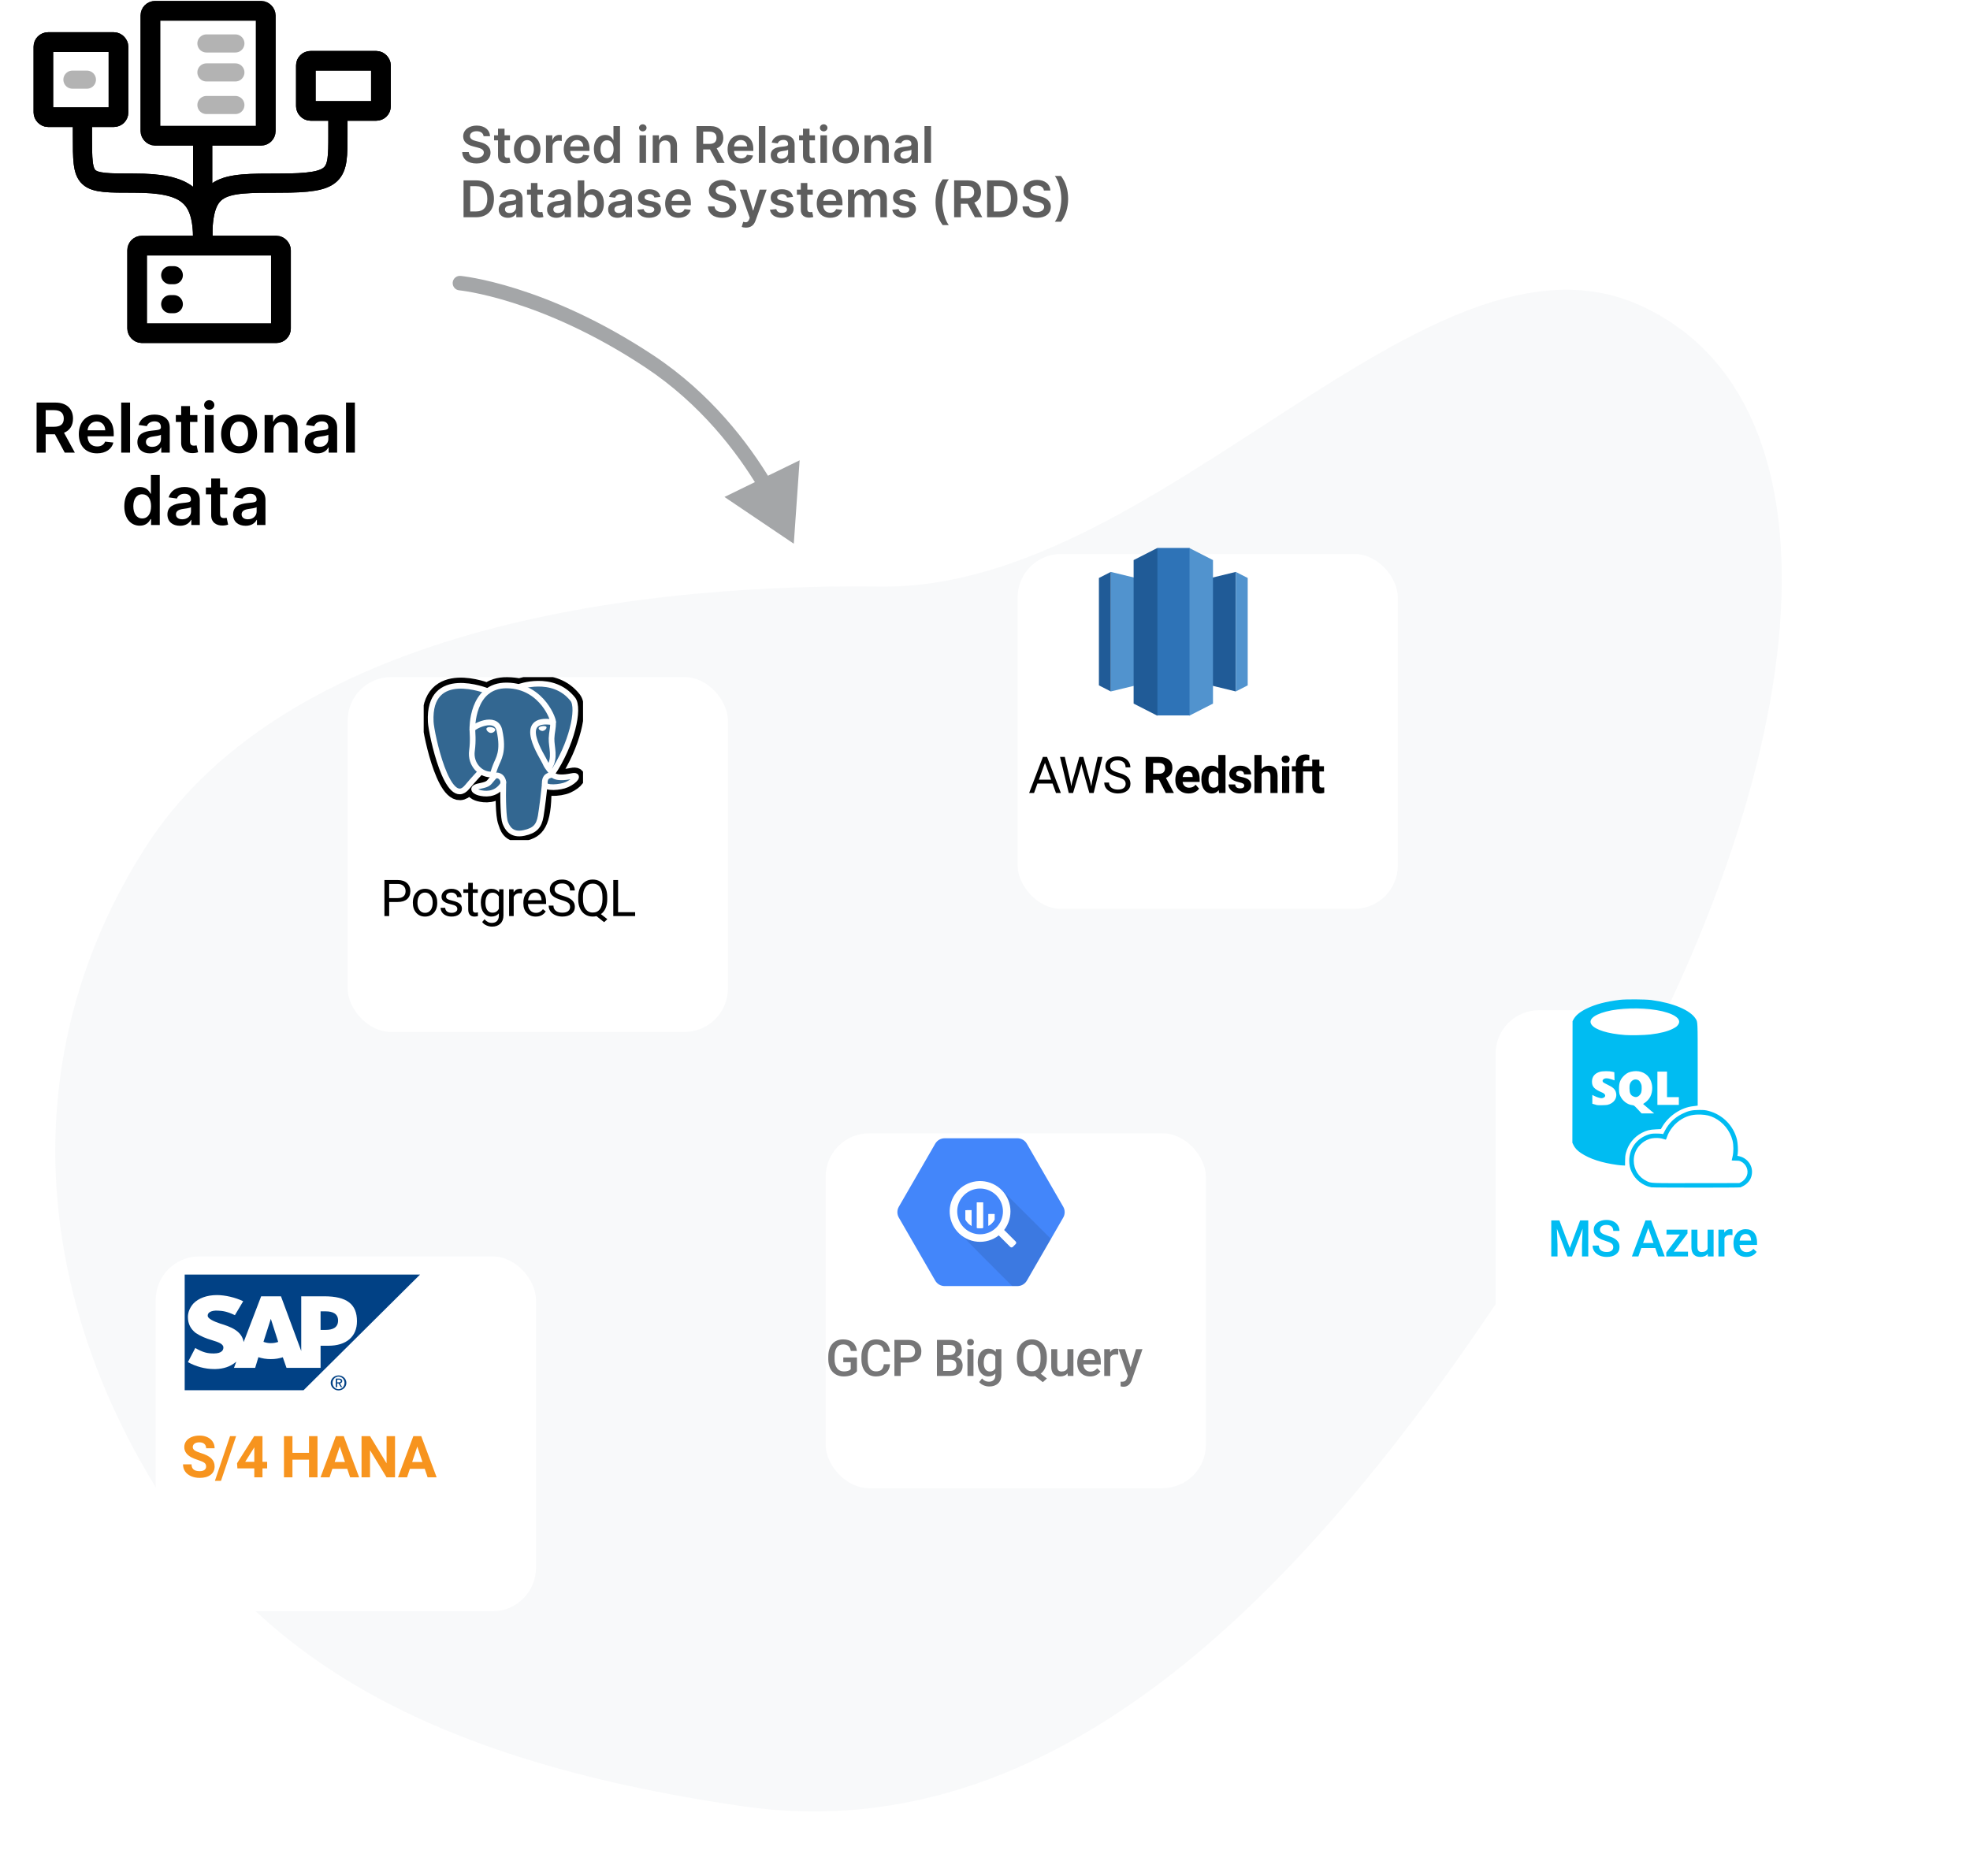 <svg width="544" height="518" viewBox="0 0 544 518" fill="none" xmlns="http://www.w3.org/2000/svg">
<g filter="url(#filter0_d)">
<rect x="182" y="473" width="35.357" height="33" rx="4.041" fill="white" fill-opacity="0.31" shape-rendering="crispEdges"/>
</g>
<g filter="url(#filter1_d)">
<rect x="433" y="130" width="35.357" height="33" rx="4.041" fill="white" fill-opacity="0.31" shape-rendering="crispEdges"/>
</g>
<g filter="url(#filter2_d)">
<rect x="37.001" y="280" width="19.286" height="18" rx="2.204" fill="white" fill-opacity="0.31" shape-rendering="crispEdges"/>
</g>
<g filter="url(#filter3_d)">
<rect x="167" y="321" width="19.286" height="18" rx="2.204" fill="white" fill-opacity="0.31" shape-rendering="crispEdges"/>
</g>
<path d="M435.632 324.581C502.503 214.12 511.913 111.207 453.022 84.391C394.131 57.576 320.713 162.944 243.197 161.995C165.68 161.046 76.466 177.005 40.028 234.241C3.589 291.477 8.894 358.361 45.949 415.406C72.462 456.221 115.422 485.867 205.132 498.849C294.841 511.831 368.761 435.042 435.632 324.581Z" fill="#E8EBF0" fill-opacity="0.29"/>
<g filter="url(#filter4_d)">
<rect x="87.001" y="172" width="105" height="98" rx="12" fill="white"/>
</g>
<path d="M107.468 249.104V253H106.156V243.047H109.827C110.916 243.047 111.768 243.325 112.383 243.881C113.003 244.437 113.313 245.173 113.313 246.089C113.313 247.055 113.01 247.8 112.404 248.324C111.802 248.844 110.939 249.104 109.813 249.104H107.468ZM107.468 248.03H109.827C110.528 248.03 111.066 247.866 111.44 247.538C111.814 247.205 112 246.727 112 246.103C112 245.51 111.814 245.036 111.44 244.681C111.066 244.325 110.554 244.141 109.902 244.127H107.468V248.03ZM114.009 249.233C114.009 248.509 114.15 247.857 114.433 247.278C114.72 246.7 115.116 246.253 115.622 245.938C116.133 245.624 116.714 245.467 117.365 245.467C118.372 245.467 119.186 245.815 119.806 246.513C120.43 247.21 120.742 248.137 120.742 249.295V249.384C120.742 250.104 120.603 250.751 120.325 251.325C120.052 251.895 119.658 252.339 119.143 252.658C118.632 252.977 118.044 253.137 117.379 253.137C116.376 253.137 115.563 252.788 114.939 252.091C114.319 251.394 114.009 250.471 114.009 249.322V249.233ZM115.28 249.384C115.28 250.204 115.469 250.863 115.848 251.359C116.231 251.856 116.741 252.104 117.379 252.104C118.022 252.104 118.532 251.854 118.91 251.353C119.289 250.847 119.478 250.14 119.478 249.233C119.478 248.422 119.284 247.766 118.897 247.265C118.514 246.759 118.003 246.506 117.365 246.506C116.741 246.506 116.237 246.754 115.855 247.251C115.472 247.748 115.28 248.459 115.28 249.384ZM126.285 251.038C126.285 250.696 126.155 250.432 125.895 250.245C125.64 250.054 125.191 249.89 124.549 249.753C123.911 249.616 123.402 249.452 123.024 249.261C122.65 249.069 122.372 248.841 122.19 248.577C122.012 248.313 121.924 247.998 121.924 247.634C121.924 247.028 122.179 246.515 122.689 246.096C123.204 245.676 123.86 245.467 124.658 245.467C125.496 245.467 126.175 245.683 126.695 246.116C127.219 246.549 127.481 247.103 127.481 247.777H126.21C126.21 247.431 126.062 247.132 125.765 246.882C125.474 246.631 125.105 246.506 124.658 246.506C124.198 246.506 123.838 246.606 123.578 246.807C123.318 247.007 123.188 247.269 123.188 247.593C123.188 247.898 123.309 248.128 123.55 248.283C123.792 248.438 124.227 248.586 124.856 248.728C125.49 248.869 126.002 249.037 126.394 249.233C126.786 249.429 127.076 249.666 127.262 249.944C127.454 250.218 127.55 250.553 127.55 250.949C127.55 251.61 127.285 252.141 126.757 252.542C126.228 252.938 125.542 253.137 124.699 253.137C124.106 253.137 123.582 253.032 123.127 252.822C122.671 252.613 122.313 252.321 122.053 251.947C121.798 251.569 121.671 251.161 121.671 250.724H122.935C122.958 251.147 123.127 251.485 123.441 251.735C123.76 251.981 124.179 252.104 124.699 252.104C125.177 252.104 125.56 252.009 125.847 251.817C126.139 251.621 126.285 251.362 126.285 251.038ZM130.563 243.812V245.604H131.944V246.581H130.563V251.168C130.563 251.464 130.624 251.688 130.747 251.838C130.87 251.984 131.08 252.057 131.376 252.057C131.522 252.057 131.723 252.029 131.978 251.975V253C131.645 253.091 131.322 253.137 131.007 253.137C130.442 253.137 130.016 252.966 129.729 252.624C129.442 252.282 129.298 251.797 129.298 251.168V246.581H127.951V245.604H129.298V243.812H130.563ZM132.776 249.24C132.776 248.087 133.043 247.171 133.576 246.492C134.109 245.809 134.816 245.467 135.695 245.467C136.598 245.467 137.302 245.786 137.808 246.424L137.869 245.604H139.024V252.822C139.024 253.779 138.739 254.534 138.17 255.085C137.605 255.636 136.844 255.912 135.887 255.912C135.353 255.912 134.832 255.798 134.321 255.57C133.811 255.342 133.421 255.03 133.152 254.634L133.808 253.875C134.351 254.545 135.014 254.88 135.798 254.88C136.413 254.88 136.892 254.707 137.233 254.36C137.58 254.014 137.753 253.526 137.753 252.897V252.262C137.247 252.845 136.557 253.137 135.682 253.137C134.816 253.137 134.114 252.788 133.576 252.091C133.043 251.394 132.776 250.443 132.776 249.24ZM134.048 249.384C134.048 250.218 134.219 250.874 134.56 251.353C134.902 251.826 135.381 252.063 135.996 252.063C136.794 252.063 137.379 251.701 137.753 250.977V247.6C137.365 246.893 136.784 246.54 136.01 246.54C135.394 246.54 134.914 246.779 134.567 247.258C134.221 247.736 134.048 248.445 134.048 249.384ZM144.164 246.738C143.972 246.706 143.765 246.69 143.542 246.69C142.712 246.69 142.149 247.044 141.853 247.75V253H140.588V245.604H141.819L141.839 246.458C142.254 245.797 142.842 245.467 143.603 245.467C143.849 245.467 144.036 245.499 144.164 245.562V246.738ZM147.915 253.137C146.913 253.137 146.097 252.809 145.468 252.152C144.839 251.492 144.525 250.61 144.525 249.507V249.274C144.525 248.541 144.664 247.887 144.942 247.312C145.224 246.734 145.616 246.283 146.117 245.959C146.623 245.631 147.17 245.467 147.758 245.467C148.72 245.467 149.467 245.784 150 246.417C150.533 247.05 150.8 247.957 150.8 249.138V249.664H145.789C145.807 250.393 146.019 250.983 146.425 251.435C146.835 251.881 147.355 252.104 147.983 252.104C148.43 252.104 148.808 252.013 149.118 251.831C149.428 251.649 149.699 251.407 149.932 251.106L150.704 251.708C150.084 252.66 149.155 253.137 147.915 253.137ZM147.758 246.506C147.247 246.506 146.819 246.693 146.473 247.066C146.126 247.436 145.912 247.955 145.83 248.625H149.535V248.529C149.499 247.887 149.326 247.39 149.016 247.039C148.706 246.684 148.287 246.506 147.758 246.506ZM155.05 248.563C153.925 248.24 153.105 247.843 152.59 247.374C152.079 246.9 151.824 246.317 151.824 245.624C151.824 244.84 152.136 244.193 152.76 243.683C153.389 243.168 154.205 242.91 155.208 242.91C155.891 242.91 156.5 243.042 157.033 243.307C157.571 243.571 157.985 243.936 158.277 244.4C158.573 244.865 158.721 245.373 158.721 245.925H157.402C157.402 245.323 157.211 244.852 156.828 244.51C156.445 244.163 155.905 243.99 155.208 243.99C154.561 243.99 154.055 244.134 153.69 244.421C153.33 244.703 153.15 245.098 153.15 245.604C153.15 246.009 153.321 246.353 153.663 246.636C154.009 246.914 154.595 247.169 155.42 247.401C156.249 247.634 156.896 247.891 157.361 248.174C157.83 248.452 158.177 248.778 158.4 249.151C158.628 249.525 158.742 249.965 158.742 250.471C158.742 251.277 158.427 251.924 157.799 252.412C157.17 252.895 156.329 253.137 155.276 253.137C154.592 253.137 153.954 253.007 153.362 252.747C152.77 252.483 152.312 252.123 151.988 251.667C151.669 251.211 151.509 250.694 151.509 250.115H152.829C152.829 250.717 153.05 251.193 153.492 251.544C153.939 251.89 154.533 252.063 155.276 252.063C155.969 252.063 156.5 251.922 156.869 251.64C157.238 251.357 157.423 250.972 157.423 250.484C157.423 249.997 157.252 249.621 156.91 249.356C156.568 249.088 155.948 248.823 155.05 248.563ZM167.682 248.345C167.682 249.306 167.529 250.136 167.224 250.833C166.919 251.526 166.49 252.068 165.939 252.46L167.716 253.854L166.821 254.682L164.722 253.014C164.394 253.096 164.047 253.137 163.683 253.137C162.899 253.137 162.204 252.945 161.598 252.562C160.992 252.175 160.52 251.626 160.183 250.915C159.85 250.2 159.679 249.372 159.67 248.434V247.716C159.67 246.759 159.837 245.913 160.169 245.18C160.502 244.446 160.971 243.885 161.577 243.498C162.188 243.106 162.885 242.91 163.669 242.91C164.471 242.91 165.175 243.104 165.782 243.491C166.392 243.879 166.862 244.437 167.19 245.166C167.518 245.891 167.682 246.738 167.682 247.709V248.345ZM166.369 247.702C166.369 246.531 166.135 245.629 165.665 244.995C165.2 244.357 164.535 244.038 163.669 244.038C162.844 244.038 162.193 244.355 161.714 244.988C161.24 245.617 160.996 246.492 160.983 247.613V248.345C160.983 249.484 161.22 250.382 161.694 251.038C162.172 251.694 162.835 252.022 163.683 252.022C164.531 252.022 165.187 251.715 165.652 251.1C166.117 250.48 166.356 249.593 166.369 248.44V247.702ZM170.675 251.927H175.392V253H169.355V243.047H170.675V251.927Z" fill="black"/>
<g filter="url(#filter5_d)">
<rect x="219" y="298" width="105" height="98" rx="12" fill="white"/>
</g>
<g filter="url(#filter6_d)">
<rect x="272" y="138" width="105" height="98" rx="12" fill="white"/>
</g>
<g filter="url(#filter7_d)">
<rect x="34.001" y="332" width="105" height="98" rx="12" fill="white"/>
</g>
<g filter="url(#filter8_d)">
<rect x="404" y="264" width="105" height="98" rx="12" fill="white"/>
</g>
<path d="M323.999 186.763L341.257 190.96V157.947L323.999 162.143V186.763Z" fill="#205B97"/>
<path d="M341.257 157.947L344.544 159.625V189.281L341.257 190.96V157.947ZM323.999 186.763L306.741 190.96V157.947L323.999 162.143V186.763Z" fill="#5193CE"/>
<path d="M306.741 157.947L303.454 159.625V189.281L306.741 190.96V157.947Z" fill="#205B97"/>
<path d="M328.383 197.674L334.957 194.317V154.683L328.383 151.326L326.373 173.335L328.383 197.674Z" fill="#5193CE"/>
<path d="M319.615 197.674L313.041 194.317V154.683L319.615 151.326L321.625 173.335L319.615 197.674Z" fill="#205B97"/>
<path d="M319.615 151.326H328.472V197.581H319.615V151.326Z" fill="#2E73B7"/>
<g clip-path="url(#clip0)">
<path d="M51.001 383.952H83.819L116 352H51.001V383.952Z" fill="#014185"/>
<path fill-rule="evenodd" clip-rule="evenodd" d="M89.543 358.005L83.183 358.004V373.118L77.586 358.004H72.116L67.282 370.644C66.774 367.46 63.467 366.359 60.795 365.536C59.142 364.982 57.234 364.169 57.361 363.279C57.361 362.541 58.251 361.864 60.159 361.965C61.431 362.03 62.576 362.134 64.866 363.218L67.155 359.369C64.993 358.328 62.194 357.669 59.905 357.667C57.106 357.667 54.817 358.541 53.417 359.99C52.527 360.999 51.891 362.278 51.891 363.697C51.891 365.649 52.654 367.034 54.053 368.137C55.453 369.066 56.979 369.671 58.506 370.114C60.286 370.662 61.686 371.135 61.686 372.151C61.686 372.526 61.558 372.868 61.304 373.142C60.795 373.595 60.159 373.767 59.142 373.789C57.361 373.822 56.089 373.54 53.926 372.285L51.891 376.183C54.053 377.391 56.598 378.101 59.142 378.101L59.523 378.098C61.686 378.058 63.594 377.42 64.993 376.26C65.12 376.192 65.12 376.129 65.247 376.065L64.611 377.762H70.463L71.353 374.821C72.371 375.16 73.515 375.357 74.787 375.357C76.059 375.357 77.077 375.166 78.095 374.845L79.112 377.762H88.525V371.661H90.688C95.648 371.661 98.574 369.133 98.574 364.893C98.574 360.172 95.776 358.005 89.543 358.005ZM74.787 370.945C74.024 370.945 73.388 370.813 72.752 370.583L74.787 364.225L76.823 370.603C76.187 370.821 75.551 370.945 74.787 370.945ZM89.924 367.288H88.525V362.162H89.924C91.832 362.162 93.359 362.783 93.359 364.699C93.359 366.67 91.832 367.288 89.924 367.288Z" fill="white"/>
<path d="M91.832 381.91C91.832 380.934 92.595 380.189 93.486 380.189C94.376 380.189 95.139 380.934 95.139 381.91C95.139 382.924 94.376 383.654 93.486 383.654C92.595 383.654 91.832 382.924 91.832 381.91ZM93.486 384C94.63 384 95.648 383.114 95.648 381.91C95.648 380.724 94.63 379.852 93.486 379.852C92.341 379.852 91.323 380.724 91.323 381.91C91.323 383.114 92.341 384 93.486 384ZM93.104 382.083H93.486L94.122 383.114H94.503L93.867 382.063C94.122 382.02 94.503 381.834 94.503 381.41C94.503 380.934 94.122 380.724 93.613 380.724H92.722V383.114H93.104V382.083ZM93.104 381.775V381.028H93.613C93.74 381.028 94.122 381.086 94.122 381.388C94.122 381.751 93.74 381.775 93.486 381.775H93.104Z" fill="#014185"/>
</g>
<path d="M56.915 405.016C56.915 404.573 56.758 404.234 56.446 404C56.133 403.76 55.571 403.51 54.758 403.25C53.946 402.984 53.303 402.724 52.829 402.469C51.537 401.771 50.891 400.831 50.891 399.648C50.891 399.034 51.063 398.487 51.407 398.008C51.756 397.523 52.253 397.146 52.899 396.875C53.55 396.604 54.279 396.469 55.086 396.469C55.899 396.469 56.623 396.617 57.258 396.914C57.894 397.206 58.386 397.62 58.735 398.156C59.089 398.693 59.266 399.302 59.266 399.984H56.922C56.922 399.464 56.758 399.06 56.43 398.773C56.102 398.482 55.641 398.336 55.047 398.336C54.474 398.336 54.029 398.458 53.711 398.703C53.394 398.943 53.235 399.26 53.235 399.656C53.235 400.026 53.42 400.336 53.79 400.586C54.165 400.836 54.714 401.07 55.438 401.289C56.771 401.69 57.743 402.188 58.352 402.781C58.961 403.375 59.266 404.115 59.266 405C59.266 405.984 58.894 406.758 58.149 407.32C57.404 407.878 56.401 408.156 55.141 408.156C54.266 408.156 53.469 407.997 52.751 407.68C52.032 407.357 51.482 406.917 51.102 406.359C50.727 405.802 50.54 405.156 50.54 404.422H52.891C52.891 405.677 53.641 406.305 55.141 406.305C55.698 406.305 56.133 406.193 56.446 405.969C56.758 405.74 56.915 405.422 56.915 405.016ZM61.022 408.977H59.343L63.53 396.625H65.21L61.022 408.977ZM72.482 403.719H73.771V405.539H72.482V408H70.224V405.539H65.56L65.458 404.117L70.201 396.625H72.482V403.719ZM67.708 403.719H70.224V399.703L70.076 399.961L67.708 403.719ZM87.674 408H85.33V403.125H80.76V408H78.416V396.625H80.76V401.234H85.33V396.625H87.674V408ZM95.891 405.656H91.782L91.001 408H88.508L92.743 396.625H94.915L99.172 408H96.68L95.891 405.656ZM92.415 403.758H95.258L93.829 399.5L92.415 403.758ZM109.085 408H106.741L102.179 400.516V408H99.835V396.625H102.179L106.749 404.125V396.625H109.085V408ZM117.294 405.656H113.185L112.404 408H109.911L114.146 396.625H116.318L120.575 408H118.083L117.294 405.656ZM113.818 403.758H116.661L115.232 399.5L113.818 403.758Z" fill="#F7941E"/>
<path d="M290.652 216.402H286.482L285.545 219H284.192L287.993 209.047H289.141L292.949 219H291.602L290.652 216.402ZM286.878 215.322H290.262L288.567 210.667L286.878 215.322ZM295.607 215.862L295.798 217.175L296.078 215.992L298.047 209.047H299.154L301.075 215.992L301.349 217.195L301.561 215.855L303.106 209.047H304.425L302.012 219H300.816L298.765 211.747L298.608 210.988L298.45 211.747L296.324 219H295.128L292.722 209.047H294.034L295.607 215.862ZM308.47 214.563C307.345 214.24 306.524 213.843 306.009 213.374C305.499 212.9 305.244 212.317 305.244 211.624C305.244 210.84 305.556 210.193 306.18 209.683C306.809 209.168 307.625 208.91 308.628 208.91C309.311 208.91 309.92 209.042 310.453 209.307C310.991 209.571 311.405 209.936 311.697 210.4C311.993 210.865 312.141 211.373 312.141 211.925H310.822C310.822 211.323 310.631 210.852 310.248 210.51C309.865 210.163 309.325 209.99 308.628 209.99C307.981 209.99 307.475 210.134 307.11 210.421C306.75 210.703 306.57 211.098 306.57 211.604C306.57 212.009 306.741 212.353 307.083 212.636C307.429 212.914 308.015 213.169 308.84 213.401C309.669 213.634 310.316 213.891 310.781 214.174C311.25 214.452 311.597 214.778 311.82 215.151C312.048 215.525 312.162 215.965 312.162 216.471C312.162 217.277 311.847 217.924 311.218 218.412C310.59 218.895 309.749 219.137 308.696 219.137C308.012 219.137 307.374 219.007 306.782 218.747C306.189 218.483 305.731 218.123 305.408 217.667C305.089 217.211 304.929 216.694 304.929 216.115H306.249C306.249 216.717 306.47 217.193 306.912 217.544C307.358 217.89 307.953 218.063 308.696 218.063C309.389 218.063 309.92 217.922 310.289 217.64C310.658 217.357 310.842 216.972 310.842 216.484C310.842 215.997 310.672 215.621 310.33 215.356C309.988 215.088 309.368 214.823 308.47 214.563ZM320.055 215.356H318.421V219H316.37V209.047H320.068C321.244 209.047 322.151 209.309 322.789 209.833C323.427 210.357 323.746 211.098 323.746 212.055C323.746 212.734 323.598 213.301 323.302 213.757C323.01 214.208 322.566 214.568 321.969 214.837L324.122 218.904V219H321.921L320.055 215.356ZM318.421 213.695H320.075C320.59 213.695 320.989 213.565 321.271 213.306C321.554 213.041 321.695 212.679 321.695 212.219C321.695 211.749 321.561 211.38 321.292 211.111C321.028 210.842 320.62 210.708 320.068 210.708H318.421V213.695ZM328.236 219.137C327.151 219.137 326.267 218.804 325.583 218.139C324.904 217.473 324.565 216.587 324.565 215.479V215.288C324.565 214.545 324.708 213.882 324.996 213.299C325.283 212.711 325.688 212.26 326.212 211.945C326.741 211.626 327.343 211.467 328.017 211.467C329.029 211.467 329.824 211.786 330.403 212.424C330.986 213.062 331.278 213.966 331.278 215.138V215.944H326.568C326.632 216.427 326.823 216.815 327.142 217.106C327.466 217.398 327.874 217.544 328.366 217.544C329.127 217.544 329.722 217.268 330.15 216.717L331.121 217.804C330.824 218.223 330.423 218.551 329.917 218.788C329.412 219.021 328.851 219.137 328.236 219.137ZM328.01 213.066C327.618 213.066 327.299 213.199 327.053 213.463C326.812 213.727 326.657 214.105 326.588 214.598H329.336V214.44C329.327 214.003 329.209 213.666 328.981 213.429C328.753 213.187 328.43 213.066 328.01 213.066ZM331.748 215.247C331.748 214.094 332.006 213.176 332.521 212.492C333.04 211.809 333.749 211.467 334.647 211.467C335.367 211.467 335.961 211.736 336.431 212.273V208.5H338.413V219H336.629L336.533 218.214C336.041 218.829 335.408 219.137 334.633 219.137C333.762 219.137 333.063 218.795 332.534 218.111C332.01 217.423 331.748 216.468 331.748 215.247ZM333.724 215.391C333.724 216.083 333.845 216.614 334.086 216.983C334.328 217.353 334.678 217.537 335.139 217.537C335.749 217.537 336.18 217.28 336.431 216.765V213.846C336.185 213.331 335.759 213.073 335.152 213.073C334.2 213.073 333.724 213.846 333.724 215.391ZM343.6 216.956C343.6 216.715 343.48 216.525 343.238 216.389C343.001 216.247 342.618 216.122 342.09 216.013C340.33 215.644 339.451 214.896 339.451 213.771C339.451 213.114 339.722 212.567 340.264 212.13C340.811 211.688 341.524 211.467 342.404 211.467C343.343 211.467 344.092 211.688 344.653 212.13C345.218 212.572 345.501 213.146 345.501 213.853H343.525C343.525 213.57 343.434 213.338 343.252 213.155C343.069 212.968 342.785 212.875 342.397 212.875C342.064 212.875 341.807 212.95 341.625 213.101C341.442 213.251 341.351 213.442 341.351 213.675C341.351 213.894 341.454 214.071 341.659 214.208C341.869 214.34 342.219 214.456 342.712 214.557C343.204 214.652 343.619 214.762 343.956 214.885C344.999 215.268 345.521 215.931 345.521 216.874C345.521 217.549 345.232 218.095 344.653 218.515C344.074 218.929 343.327 219.137 342.411 219.137C341.791 219.137 341.24 219.027 340.757 218.809C340.278 218.585 339.902 218.282 339.629 217.899C339.355 217.512 339.218 217.095 339.218 216.648H341.092C341.11 216.999 341.24 217.268 341.481 217.455C341.723 217.642 342.046 217.735 342.452 217.735C342.83 217.735 343.115 217.665 343.306 217.523C343.502 217.378 343.6 217.188 343.6 216.956ZM348.377 212.41C348.901 211.781 349.56 211.467 350.353 211.467C351.957 211.467 352.77 212.399 352.793 214.263V219H350.818V214.317C350.818 213.894 350.727 213.581 350.544 213.381C350.362 213.176 350.059 213.073 349.635 213.073C349.056 213.073 348.637 213.297 348.377 213.743V219H346.402V208.5H348.377V212.41ZM356.018 219H354.036V211.604H356.018V219ZM353.92 209.689C353.92 209.393 354.018 209.149 354.214 208.958C354.414 208.767 354.685 208.671 355.027 208.671C355.364 208.671 355.633 208.767 355.834 208.958C356.034 209.149 356.135 209.393 356.135 209.689C356.135 209.99 356.032 210.236 355.827 210.428C355.627 210.619 355.36 210.715 355.027 210.715C354.695 210.715 354.426 210.619 354.221 210.428C354.02 210.236 353.92 209.99 353.92 209.689ZM357.842 219V213.053H356.742V211.604H357.842V210.975C357.842 210.145 358.079 209.503 358.553 209.047C359.032 208.587 359.699 208.356 360.556 208.356C360.83 208.356 361.165 208.402 361.561 208.493L361.541 210.024C361.376 209.983 361.176 209.963 360.939 209.963C360.196 209.963 359.825 210.312 359.825 211.009V211.604H361.294V213.053H359.825V219H357.842ZM364.335 209.785V211.604H365.6V213.053H364.335V216.744C364.335 217.018 364.387 217.214 364.492 217.332C364.597 217.451 364.798 217.51 365.094 217.51C365.313 217.51 365.506 217.494 365.675 217.462V218.959C365.288 219.077 364.889 219.137 364.479 219.137C363.093 219.137 362.387 218.437 362.359 217.038V213.053H361.279V211.604H362.359V209.785H364.335Z" fill="black"/>
<path d="M236.641 378.708C236.281 379.177 235.782 379.533 235.144 379.774C234.506 380.016 233.781 380.137 232.97 380.137C232.136 380.137 231.398 379.948 230.755 379.569C230.113 379.191 229.616 378.651 229.265 377.949C228.919 377.243 228.739 376.42 228.725 375.481V374.702C228.725 373.198 229.085 372.025 229.805 371.182C230.525 370.334 231.53 369.91 232.82 369.91C233.927 369.91 234.807 370.184 235.458 370.73C236.11 371.277 236.502 372.066 236.634 373.096H234.939C234.748 371.897 234.053 371.298 232.854 371.298C232.079 371.298 231.489 371.578 231.083 372.139C230.682 372.695 230.475 373.513 230.461 374.593V375.358C230.461 376.434 230.687 377.27 231.138 377.867C231.594 378.46 232.225 378.756 233.032 378.756C233.916 378.756 234.545 378.555 234.918 378.154V376.206H232.868V374.894H236.641V378.708ZM245.786 376.76C245.686 377.822 245.294 378.651 244.61 379.248C243.927 379.84 243.018 380.137 241.883 380.137C241.09 380.137 240.39 379.95 239.784 379.576C239.183 379.198 238.718 378.662 238.39 377.97C238.062 377.277 237.891 376.473 237.877 375.557V374.627C237.877 373.688 238.043 372.861 238.376 372.146C238.709 371.43 239.185 370.879 239.805 370.491C240.429 370.104 241.149 369.91 241.965 369.91C243.063 369.91 243.947 370.209 244.617 370.806C245.287 371.403 245.677 372.246 245.786 373.335H244.064C243.982 372.619 243.772 372.104 243.435 371.79C243.102 371.471 242.612 371.312 241.965 371.312C241.213 371.312 240.634 371.587 240.229 372.139C239.828 372.686 239.622 373.49 239.613 374.552V375.434C239.613 376.509 239.805 377.329 240.188 377.895C240.575 378.46 241.14 378.742 241.883 378.742C242.562 378.742 243.072 378.59 243.414 378.284C243.756 377.979 243.972 377.471 244.064 376.76H245.786ZM248.717 376.302V380H246.988V370.047H250.796C251.908 370.047 252.789 370.336 253.441 370.915C254.097 371.494 254.425 372.259 254.425 373.212C254.425 374.187 254.104 374.946 253.462 375.488C252.824 376.031 251.928 376.302 250.775 376.302H248.717ZM248.717 374.914H250.796C251.411 374.914 251.88 374.771 252.204 374.483C252.527 374.192 252.689 373.772 252.689 373.226C252.689 372.688 252.525 372.259 252.197 371.94C251.869 371.617 251.418 371.451 250.843 371.441H248.717V374.914ZM258.729 380V370.047H262.141C263.266 370.047 264.123 370.272 264.711 370.724C265.299 371.175 265.593 371.847 265.593 372.74C265.593 373.196 265.47 373.606 265.224 373.971C264.977 374.335 264.617 374.618 264.143 374.818C264.681 374.964 265.096 375.24 265.388 375.646C265.684 376.047 265.832 376.53 265.832 377.095C265.832 378.029 265.531 378.747 264.93 379.248C264.333 379.749 263.476 380 262.359 380H258.729ZM260.459 375.509V378.619H262.38C262.922 378.619 263.346 378.485 263.651 378.216C263.957 377.947 264.109 377.573 264.109 377.095C264.109 376.06 263.581 375.532 262.523 375.509H260.459ZM260.459 374.237H262.154C262.692 374.237 263.111 374.117 263.412 373.875C263.717 373.629 263.87 373.283 263.87 372.836C263.87 372.344 263.729 371.988 263.446 371.77C263.168 371.551 262.733 371.441 262.141 371.441H260.459V374.237ZM268.818 380H267.157V372.604H268.818V380ZM267.054 370.683C267.054 370.427 267.134 370.215 267.293 370.047C267.458 369.878 267.69 369.794 267.991 369.794C268.292 369.794 268.524 369.878 268.688 370.047C268.852 370.215 268.934 370.427 268.934 370.683C268.934 370.933 268.852 371.143 268.688 371.312C268.524 371.476 268.292 371.558 267.991 371.558C267.69 371.558 267.458 371.476 267.293 371.312C267.134 371.143 267.054 370.933 267.054 370.683ZM269.992 376.247C269.992 375.099 270.261 374.183 270.799 373.499C271.341 372.811 272.059 372.467 272.952 372.467C273.795 372.467 274.458 372.761 274.942 373.349L275.017 372.604H276.514V379.774C276.514 380.745 276.211 381.511 275.605 382.071C275.003 382.632 274.19 382.912 273.164 382.912C272.622 382.912 272.091 382.798 271.571 382.57C271.056 382.347 270.664 382.053 270.396 381.688L271.182 380.69C271.692 381.297 272.321 381.6 273.068 381.6C273.62 381.6 274.055 381.449 274.374 381.148C274.693 380.852 274.853 380.415 274.853 379.836V379.337C274.374 379.87 273.736 380.137 272.939 380.137C272.073 380.137 271.364 379.793 270.813 379.104C270.266 378.416 269.992 377.464 269.992 376.247ZM271.647 376.391C271.647 377.133 271.797 377.719 272.098 378.147C272.403 378.571 272.825 378.783 273.362 378.783C274.032 378.783 274.529 378.496 274.853 377.922V374.668C274.538 374.107 274.046 373.827 273.376 373.827C272.829 373.827 272.403 374.044 272.098 374.477C271.797 374.91 271.647 375.548 271.647 376.391ZM289.082 375.283C289.082 376.227 288.932 377.045 288.631 377.737C288.335 378.425 287.918 378.972 287.38 379.378L289.089 380.711L287.968 381.723L285.849 380.048C285.571 380.107 285.272 380.137 284.953 380.137C284.151 380.137 283.434 379.941 282.8 379.549C282.171 379.152 281.684 378.59 281.337 377.86C280.995 377.131 280.822 376.29 280.818 375.338V374.777C280.818 373.807 280.989 372.95 281.33 372.207C281.677 371.464 282.162 370.897 282.786 370.505C283.415 370.108 284.133 369.91 284.94 369.91C285.76 369.91 286.482 370.106 287.107 370.498C287.736 370.885 288.221 371.446 288.563 372.18C288.905 372.909 289.078 373.759 289.082 374.729V375.283ZM287.346 374.764C287.346 373.643 287.136 372.793 286.717 372.214C286.298 371.635 285.705 371.346 284.94 371.346C284.197 371.346 283.614 371.64 283.19 372.228C282.77 372.811 282.556 373.636 282.547 374.702V375.283C282.547 376.359 282.757 377.2 283.176 377.806C283.6 378.412 284.192 378.715 284.953 378.715C285.724 378.715 286.314 378.423 286.724 377.84C287.139 377.257 287.346 376.404 287.346 375.283V374.764ZM294.809 379.275C294.322 379.85 293.629 380.137 292.731 380.137C291.929 380.137 291.321 379.902 290.906 379.433C290.496 378.963 290.291 378.284 290.291 377.396V372.604H291.952V377.375C291.952 378.314 292.342 378.783 293.121 378.783C293.928 378.783 294.472 378.494 294.755 377.915V372.604H296.416V380H294.85L294.809 379.275ZM301.015 380.137C299.962 380.137 299.108 379.806 298.452 379.146C297.8 378.48 297.474 377.596 297.474 376.493V376.288C297.474 375.55 297.615 374.891 297.898 374.312C298.185 373.729 298.586 373.276 299.101 372.952C299.616 372.629 300.19 372.467 300.824 372.467C301.831 372.467 302.608 372.788 303.155 373.431C303.706 374.073 303.982 374.982 303.982 376.158V376.828H299.149C299.199 377.439 299.402 377.922 299.757 378.277C300.117 378.633 300.569 378.811 301.111 378.811C301.872 378.811 302.492 378.503 302.97 377.888L303.866 378.742C303.569 379.184 303.173 379.528 302.676 379.774C302.184 380.016 301.63 380.137 301.015 380.137ZM300.817 373.8C300.361 373.8 299.992 373.959 299.709 374.278C299.431 374.597 299.254 375.042 299.176 375.611H302.341V375.488C302.305 374.932 302.157 374.513 301.897 374.23C301.637 373.943 301.277 373.8 300.817 373.8ZM308.8 374.121C308.581 374.085 308.356 374.066 308.123 374.066C307.362 374.066 306.849 374.358 306.585 374.941V380H304.924V372.604H306.51L306.551 373.431C306.952 372.788 307.508 372.467 308.219 372.467C308.456 372.467 308.652 372.499 308.807 372.562L308.8 374.121ZM312.21 377.621L313.714 372.604H315.484L312.545 381.121C312.093 382.365 311.328 382.987 310.248 382.987C310.006 382.987 309.74 382.946 309.448 382.864V381.579L309.762 381.6C310.182 381.6 310.496 381.522 310.706 381.367C310.92 381.217 311.089 380.962 311.212 380.602L311.451 379.966L308.853 372.604H310.644L312.21 377.621Z" fill="#767677"/>
<path d="M430.614 337.047L433.485 344.676L436.35 337.047H438.585V347H436.862V343.719L437.033 339.33L434.094 347H432.856L429.924 339.337L430.095 343.719V347H428.372V337.047H430.614ZM445.488 344.437C445.488 343.999 445.333 343.662 445.023 343.425C444.718 343.188 444.164 342.949 443.362 342.707C442.56 342.465 441.922 342.197 441.448 341.9C440.541 341.331 440.087 340.588 440.087 339.672C440.087 338.87 440.413 338.209 441.065 337.689C441.721 337.17 442.571 336.91 443.615 336.91C444.307 336.91 444.925 337.038 445.467 337.293C446.01 337.548 446.436 337.913 446.746 338.387C447.056 338.856 447.21 339.378 447.21 339.952H445.488C445.488 339.433 445.324 339.027 444.996 338.735C444.672 338.439 444.207 338.291 443.601 338.291C443.036 338.291 442.596 338.412 442.282 338.653C441.972 338.895 441.817 339.232 441.817 339.665C441.817 340.03 441.986 340.335 442.323 340.581C442.66 340.823 443.216 341.06 443.991 341.292C444.765 341.52 445.388 341.782 445.857 342.078C446.326 342.37 446.67 342.707 446.889 343.09C447.108 343.468 447.217 343.912 447.217 344.423C447.217 345.252 446.898 345.913 446.26 346.405C445.627 346.893 444.765 347.137 443.676 347.137C442.956 347.137 442.293 347.005 441.687 346.74C441.085 346.471 440.616 346.102 440.279 345.633C439.946 345.163 439.78 344.617 439.78 343.992H441.509C441.509 344.557 441.696 344.995 442.07 345.305C442.444 345.615 442.979 345.77 443.676 345.77C444.278 345.77 444.729 345.649 445.03 345.407C445.335 345.161 445.488 344.838 445.488 344.437ZM457.092 344.683H453.237L452.43 347H450.633L454.392 337.047H455.944L459.711 347H457.906L457.092 344.683ZM453.722 343.288H456.607L455.165 339.159L453.722 343.288ZM462.191 345.674H466.128V347H460.126V345.913L463.879 340.943H460.195V339.604H465.985V340.656L462.191 345.674ZM471.589 346.275C471.101 346.85 470.408 347.137 469.511 347.137C468.709 347.137 468.1 346.902 467.685 346.433C467.275 345.963 467.07 345.284 467.07 344.396V339.604H468.731V344.375C468.731 345.314 469.121 345.783 469.9 345.783C470.707 345.783 471.252 345.494 471.534 344.915V339.604H473.195V347H471.63L471.589 346.275ZM478.41 341.121C478.191 341.085 477.965 341.066 477.733 341.066C476.972 341.066 476.459 341.358 476.195 341.941V347H474.534V339.604H476.12L476.161 340.431C476.562 339.788 477.118 339.467 477.829 339.467C478.066 339.467 478.262 339.499 478.417 339.562L478.41 341.121ZM482.23 347.137C481.177 347.137 480.322 346.806 479.666 346.146C479.014 345.48 478.689 344.596 478.689 343.493V343.288C478.689 342.55 478.83 341.891 479.112 341.312C479.4 340.729 479.801 340.276 480.316 339.952C480.831 339.629 481.405 339.467 482.038 339.467C483.045 339.467 483.822 339.788 484.369 340.431C484.921 341.073 485.196 341.982 485.196 343.158V343.828H480.363C480.414 344.439 480.616 344.922 480.972 345.277C481.332 345.633 481.783 345.811 482.325 345.811C483.086 345.811 483.706 345.503 484.185 344.888L485.08 345.742C484.784 346.184 484.387 346.528 483.891 346.774C483.399 347.016 482.845 347.137 482.23 347.137ZM482.031 340.8C481.576 340.8 481.206 340.959 480.924 341.278C480.646 341.597 480.468 342.042 480.391 342.611H483.556V342.488C483.519 341.932 483.371 341.513 483.111 341.23C482.852 340.943 482.492 340.8 482.031 340.8Z" fill="#00BCF2"/>
<path d="M258.255 353.681L248.207 336.275C247.943 335.818 247.804 335.3 247.804 334.772C247.804 334.245 247.943 333.726 248.207 333.269L258.255 315.864C258.519 315.407 258.898 315.028 259.354 314.765C259.81 314.501 260.327 314.362 260.854 314.361H280.962C281.487 314.363 282.002 314.504 282.456 314.767C282.91 315.031 283.287 315.409 283.55 315.864L293.598 333.269C293.862 333.726 294.001 334.245 294.001 334.772C294.001 335.3 293.862 335.818 293.598 336.275L283.55 353.681C283.286 354.137 282.908 354.516 282.451 354.78C281.995 355.044 281.478 355.183 280.951 355.184H260.849C260.323 355.182 259.806 355.042 259.351 354.779C258.896 354.515 258.518 354.136 258.255 353.681V353.681Z" fill="#4386FA"/>
<path opacity="0.1" d="M277.18 329.167C277.18 329.167 279.975 335.868 276.166 339.666C272.357 343.464 265.423 341.033 265.423 341.033C265.423 341.033 275.732 351.478 279.53 355.178H280.962C281.489 355.177 282.006 355.038 282.463 354.774C282.919 354.511 283.297 354.132 283.561 353.675L290.213 342.157L277.18 329.167Z" fill="black"/>
<path d="M280.479 342.878L277.392 339.791C277.358 339.756 277.32 339.727 277.278 339.704C278.584 338.014 279.197 335.889 278.991 333.763C278.785 331.636 277.776 329.668 276.17 328.26C274.564 326.852 272.481 326.109 270.346 326.183C268.211 326.257 266.185 327.142 264.68 328.658C263.175 330.174 262.304 332.207 262.246 334.343C262.188 336.478 262.946 338.556 264.367 340.151C265.787 341.747 267.762 342.741 269.89 342.931C272.018 343.122 274.138 342.493 275.818 341.174C275.84 341.214 275.868 341.251 275.9 341.283L278.987 344.37C279.032 344.415 279.085 344.451 279.144 344.475C279.202 344.499 279.265 344.512 279.329 344.512C279.392 344.512 279.455 344.499 279.514 344.475C279.573 344.451 279.626 344.415 279.671 344.37L280.479 343.562C280.524 343.517 280.56 343.464 280.584 343.405C280.608 343.346 280.621 343.283 280.621 343.22C280.621 343.156 280.608 343.093 280.584 343.035C280.56 342.976 280.524 342.923 280.479 342.878ZM270.642 340.881C269.393 340.881 268.172 340.511 267.134 339.817C266.095 339.123 265.286 338.137 264.808 336.983C264.33 335.829 264.205 334.559 264.448 333.334C264.692 332.109 265.293 330.983 266.177 330.1C267.06 329.217 268.185 328.615 269.41 328.372C270.635 328.128 271.905 328.253 273.059 328.731C274.213 329.209 275.2 330.019 275.893 331.057C276.587 332.096 276.958 333.317 276.958 334.566C276.958 335.395 276.794 336.216 276.477 336.983C276.16 337.749 275.695 338.445 275.108 339.032C274.522 339.618 273.825 340.083 273.059 340.401C272.293 340.718 271.472 340.881 270.642 340.881V340.881Z" fill="white"/>
<path d="M266.605 334.229V336.839C267.008 337.549 267.59 338.14 268.293 338.553V334.213L266.605 334.229Z" fill="white"/>
<path d="M266.605 334.229V336.839C267.008 337.549 267.59 338.14 268.293 338.553V334.213L266.605 334.229Z" fill="white"/>
<path d="M269.763 332.065V339.118C270.321 339.221 270.893 339.221 271.451 339.118V332.065H269.763Z" fill="white"/>
<path d="M269.763 332.065V339.118C270.321 339.221 270.893 339.221 271.451 339.118V332.065H269.763Z" fill="white"/>
<path d="M274.646 336.834V335.288H272.959V338.543C273.662 338.131 274.243 337.542 274.646 336.834V336.834Z" fill="white"/>
<path d="M274.646 336.834V335.288H272.959V338.543C273.662 338.131 274.243 337.542 274.646 336.834V336.834Z" fill="white"/>
<g clip-path="url(#clip1)">
<path d="M455.994 327.908C453.6 327.432 451.534 325.795 450.529 323.579C450.087 322.604 449.899 321.683 449.902 320.509C449.911 317.133 452.034 314.315 455.331 313.299C455.938 313.111 456.339 313.062 457.27 313.059C457.916 313.058 458.628 313.092 458.853 313.135L459.261 313.215L459.764 312.239C460.79 310.246 462.389 308.681 464.457 307.645C466.163 306.791 467.234 306.542 469.214 306.542C470.601 306.542 470.923 306.576 471.818 306.813C475.681 307.837 478.693 310.869 479.641 314.69C479.878 315.646 479.996 317.792 479.858 318.633L479.764 319.208L480.305 319.329C481.661 319.632 482.832 320.58 483.43 321.859C484.022 323.123 483.913 324.759 483.159 325.955C482.774 326.565 482.018 327.243 481.388 327.545C481.065 327.699 480.721 327.868 480.624 327.919C480.405 328.034 456.574 328.023 455.994 327.908V327.908ZM480.769 326.498C481.44 326.164 482.103 325.419 482.379 324.689C482.95 323.174 482.188 321.414 480.666 320.737C480.282 320.566 479.995 320.527 479.193 320.534C478.646 320.54 478.198 320.505 478.198 320.458C478.198 320.41 478.3 319.966 478.424 319.47C478.742 318.202 478.739 316.18 478.416 314.945C477.707 312.222 475.866 309.95 473.349 308.691C472.242 308.137 471.19 307.884 469.752 307.825C467.625 307.738 466.14 308.074 464.503 309.01C462.594 310.102 460.949 312.081 460.311 314.052C460.189 314.431 460.04 314.74 459.981 314.739C459.921 314.739 459.575 314.64 459.21 314.52C458.194 314.186 456.463 314.206 455.45 314.564C454.43 314.924 453.695 315.386 452.931 316.148C451.785 317.291 451.148 318.848 451.148 320.509C451.148 322.975 452.507 325.137 454.717 326.188C455.987 326.792 455.548 326.774 468.449 326.754L480.29 326.736L480.769 326.498L480.769 326.498ZM446.603 321.724C442.318 321.144 439.021 320.068 436.582 318.455C435.575 317.79 434.88 317.046 434.489 316.213L434.197 315.593L434.224 298.808L434.25 282.022L434.494 281.565C435.11 280.409 436.311 279.423 438.224 278.502C440.642 277.339 443.431 276.611 447.317 276.13C448.917 275.932 454.352 275.967 455.994 276.186C462.042 276.993 466.736 278.969 468.232 281.339C468.821 282.272 468.806 281.934 468.806 294.136V305.34L468.474 305.391C468.292 305.419 467.878 305.471 467.556 305.505C464.225 305.861 460.771 308.163 459.001 311.208L458.638 311.831L457.214 311.899C455.532 311.978 454.674 312.194 453.395 312.859C451.199 314.001 449.629 315.98 448.989 318.416C448.812 319.089 448.76 319.576 448.756 320.585L448.749 321.887L448.185 321.875C447.874 321.868 447.161 321.8 446.6 321.724H446.603ZM455.312 306.253C454.508 305.571 453.813 304.98 453.767 304.939C453.721 304.899 453.888 304.746 454.138 304.6C454.692 304.275 455.406 303.498 455.709 302.889C456.449 301.401 456.432 299.551 455.665 298.078C454.822 296.458 453.058 295.609 451.059 295.86C449.964 295.997 449.278 296.304 448.555 296.981C447.414 298.049 447.018 299.096 447.078 300.894C447.113 301.917 447.149 302.101 447.441 302.721C448.071 304.057 449.386 305.055 450.727 305.214C451.231 305.273 451.275 305.306 452.277 306.384L453.308 307.493H455.04H456.773L455.312 306.253H455.312ZM450.94 302.771C450.238 302.415 449.971 301.805 449.971 300.554C449.971 299.74 450.011 299.502 450.211 299.095C450.531 298.445 451.169 298.054 451.795 298.125C452.411 298.194 452.731 298.443 453.057 299.106C453.304 299.61 453.34 299.8 453.337 300.602C453.337 301.591 453.158 302.098 452.661 302.56C452.141 303.044 451.606 303.109 450.94 302.771V302.771ZM443.876 305.141C445.722 304.715 446.725 303.169 446.193 301.568C445.925 300.763 445.36 300.259 443.978 299.597C443.34 299.292 442.769 298.979 442.71 298.903C442.477 298.605 442.478 298.407 442.71 298.135C443.069 297.717 443.888 297.697 444.996 298.08L445.841 298.371L445.812 297.243L445.783 296.115L445.222 295.981C444.373 295.779 442.538 295.789 441.816 295.999C440.368 296.421 439.605 297.367 439.61 298.736C439.617 300.144 440.249 300.811 442.483 301.759C443.428 302.16 443.536 302.909 442.691 303.203C442.3 303.338 442.189 303.336 441.57 303.176C441.192 303.079 440.619 302.862 440.296 302.694L439.709 302.39V303.611V304.833L440.296 304.996C440.619 305.086 440.929 305.176 440.986 305.195C441.219 305.276 443.469 305.234 443.874 305.141H443.876ZM463.6 304.073V303.001H461.966H460.333V299.479V295.957H459.006H457.679V300.551V305.145H460.639H463.6V304.073V304.073ZM455.739 285.693C458.401 285.385 460.586 284.827 461.966 284.103C462.873 283.627 463.091 283.456 463.44 282.942C464.518 281.353 462.103 279.755 457.424 278.961C453.027 278.215 447.233 278.384 443.524 279.366C435.872 281.393 438.889 285.116 448.777 285.85C450.4 285.971 454.058 285.888 455.739 285.693V285.693Z" fill="#00BCF2"/>
</g>
<g clip-path="url(#clip2)">
<path d="M149.914 219.759C150.202 217.374 150.116 217.024 151.906 217.411L152.361 217.45C153.737 217.512 155.538 217.231 156.596 216.743C158.873 215.695 160.223 213.944 157.978 214.404C152.856 215.452 152.504 213.732 152.504 213.732C157.912 205.77 160.173 195.663 158.222 193.189C152.899 186.441 143.685 189.632 143.531 189.715L143.482 189.724C142.47 189.515 141.337 189.391 140.065 189.37C137.747 189.333 135.988 189.973 134.654 190.977C134.654 190.977 118.217 184.258 118.981 199.427C119.144 202.653 123.643 223.843 129.009 217.443C130.97 215.102 132.866 213.123 132.866 213.123C133.807 213.744 134.934 214.06 136.116 213.947L136.207 213.869C136.178 214.16 136.191 214.444 136.243 214.781C134.861 216.313 135.267 216.582 132.504 217.146C129.708 217.718 131.35 218.736 132.423 219.002C133.723 219.325 136.731 219.782 138.764 216.959L138.683 217.281C139.225 217.711 139.188 220.374 139.265 222.277C139.342 224.18 139.471 225.956 139.862 227.003C140.252 228.05 140.714 230.746 144.346 229.974C147.382 229.329 149.702 228.4 149.914 219.758" fill="black"/>
<path d="M149.914 219.759C150.202 217.374 150.116 217.024 151.906 217.411L152.361 217.45C153.737 217.512 155.538 217.231 156.596 216.743C158.873 215.695 160.223 213.944 157.978 214.404C152.856 215.452 152.504 213.732 152.504 213.732C157.912 205.77 160.173 195.663 158.222 193.189C152.899 186.441 143.685 189.632 143.531 189.715L143.482 189.724C142.47 189.515 141.337 189.391 140.065 189.37C137.747 189.333 135.988 189.973 134.654 190.977C134.654 190.977 118.217 184.258 118.981 199.427C119.144 202.653 123.643 223.843 129.009 217.443C130.97 215.102 132.866 213.123 132.866 213.123C133.807 213.744 134.934 214.06 136.116 213.947L136.207 213.869C136.178 214.16 136.191 214.444 136.243 214.781C134.861 216.313 135.267 216.582 132.504 217.146C129.708 217.718 131.35 218.736 132.423 219.002C133.723 219.325 136.731 219.782 138.764 216.959L138.683 217.281C139.225 217.711 139.188 220.374 139.265 222.277C139.342 224.18 139.471 225.956 139.862 227.003C140.252 228.05 140.714 230.746 144.346 229.974C147.382 229.329 149.702 228.4 149.914 219.758" stroke="black" stroke-width="4.702"/>
<path d="M157.978 214.404C152.856 215.452 152.504 213.731 152.504 213.731C157.912 205.769 160.173 195.662 158.222 193.188C152.899 186.44 143.685 189.632 143.531 189.714L143.482 189.723C142.47 189.515 141.337 189.391 140.064 189.37C137.746 189.332 135.988 189.973 134.654 190.977C134.654 190.977 118.216 184.258 118.981 199.426C119.144 202.653 123.643 223.843 129.009 217.442C130.97 215.102 132.865 213.123 132.865 213.123C133.806 213.744 134.933 214.06 136.114 213.946L136.206 213.869C136.178 214.16 136.191 214.444 136.243 214.78C134.861 216.313 135.267 216.582 132.503 217.146C129.707 217.718 131.35 218.736 132.422 219.002C133.722 219.325 136.731 219.782 138.763 216.959L138.682 217.281C139.224 217.711 139.604 220.081 139.54 222.228C139.477 224.376 139.434 225.851 139.861 227.003C140.288 228.155 140.713 230.746 144.346 229.974C147.381 229.328 148.954 227.656 149.173 224.866C149.329 222.883 149.68 223.176 149.702 221.402L149.984 220.563C150.309 217.874 150.036 217.007 151.906 217.41L152.36 217.45C153.737 217.512 155.539 217.23 156.596 216.743C158.873 215.694 160.223 213.944 157.978 214.404H157.978Z" fill="#336791"/>
<path d="M138.984 215.945C138.842 220.948 139.019 225.986 139.512 227.21C140.006 228.435 141.063 230.816 144.696 230.044C147.731 229.398 148.835 228.149 149.315 225.391C149.668 223.362 150.348 217.727 150.435 216.573" stroke="white" stroke-width="1.567" stroke-linecap="round" stroke-linejoin="round"/>
<path d="M134.629 190.865C134.629 190.865 118.18 184.195 118.945 199.363C119.107 202.59 123.607 223.78 128.973 217.38C130.934 215.039 132.707 213.203 132.707 213.203" stroke="white" stroke-width="1.567" stroke-linecap="round" stroke-linejoin="round"/>
<path d="M143.513 189.648C142.944 189.825 152.663 186.123 158.186 193.125C160.137 195.599 157.876 205.706 152.468 213.669" stroke="white" stroke-width="1.567" stroke-linecap="round" stroke-linejoin="round"/>
<path d="M152.468 213.669C152.468 213.669 152.82 215.39 157.943 214.341C160.187 213.881 158.836 215.632 156.56 216.68C154.692 217.541 150.504 217.761 150.435 216.572C150.259 213.505 152.64 214.437 152.468 213.669C152.313 212.977 151.248 212.297 150.544 210.603C149.929 209.125 142.112 197.787 152.712 199.471C153.1 199.391 149.947 189.468 140.028 189.307C130.11 189.145 130.436 201.407 130.436 201.407" stroke="white" stroke-width="1.567" stroke-linecap="round" stroke-linejoin="bevel"/>
<path d="M136.207 214.718C134.825 216.25 135.231 216.519 132.467 217.084C129.671 217.655 131.314 218.673 132.386 218.939C133.686 219.262 136.695 219.719 138.727 216.895C139.346 216.036 138.723 214.664 137.873 214.314C137.462 214.145 136.913 213.934 136.207 214.718V214.718Z" stroke="white" stroke-width="1.567" stroke-linecap="round" stroke-linejoin="round"/>
<path d="M136.117 214.691C135.977 213.79 136.415 212.718 136.884 211.463C137.589 209.582 139.215 207.699 137.914 201.73C136.944 197.281 130.44 200.804 130.436 201.407C130.432 202.01 130.73 204.464 130.327 207.323C129.802 211.052 132.719 214.206 136.079 213.884" stroke="white" stroke-width="1.567" stroke-linecap="round" stroke-linejoin="round"/>
<path d="M134.569 201.317C134.54 201.523 134.949 202.072 135.483 202.146C136.016 202.22 136.472 201.79 136.501 201.584C136.53 201.378 136.121 201.151 135.587 201.078C135.054 201.004 134.597 201.111 134.569 201.317H134.569Z" fill="white" stroke="white" stroke-width="0.522"/>
<path d="M150.804 200.897C150.833 201.103 150.424 201.652 149.89 201.726C149.356 201.8 148.9 201.37 148.871 201.164C148.843 200.958 149.252 200.731 149.785 200.658C150.319 200.584 150.775 200.691 150.804 200.897V200.897Z" fill="white" stroke="white" stroke-width="0.261"/>
<path d="M152.712 199.471C152.8 201.087 152.361 202.188 152.306 203.908C152.224 206.408 153.507 209.27 151.573 212.136" stroke="white" stroke-width="1.567" stroke-linecap="round" stroke-linejoin="round"/>
</g>
<path d="M133.538 37.617H135.313C135.278 35.897 133.812 34.679 131.644 34.679C129.506 34.679 127.9 35.882 127.905 37.682C127.905 39.144 128.944 39.984 130.62 40.416L131.778 40.715C132.877 40.993 133.603 41.336 133.608 42.126C133.603 42.996 132.777 43.578 131.574 43.578C130.421 43.578 129.526 43.061 129.451 41.992H127.637C127.711 44.016 129.218 45.154 131.589 45.154C134.03 45.154 135.447 43.936 135.452 42.141C135.447 40.376 133.991 39.571 132.459 39.208L131.505 38.969C130.67 38.771 129.765 38.418 129.775 37.568C129.78 36.802 130.466 36.24 131.619 36.24C132.718 36.24 133.444 36.752 133.538 37.617ZM140.83 37.364H139.324V35.534H137.524V37.364H136.44V38.756H137.524V43.001C137.514 44.438 138.558 45.144 139.91 45.104C140.423 45.09 140.776 44.99 140.969 44.925L140.666 43.519C140.567 43.543 140.363 43.588 140.139 43.588C139.687 43.588 139.324 43.429 139.324 42.703V38.756H140.83V37.364ZM145.584 45.149C147.822 45.149 149.243 43.573 149.243 41.212C149.243 38.845 147.822 37.264 145.584 37.264C143.347 37.264 141.925 38.845 141.925 41.212C141.925 43.573 143.347 45.149 145.584 45.149ZM145.594 43.707C144.356 43.707 143.75 42.604 143.75 41.207C143.75 39.81 144.356 38.691 145.594 38.691C146.812 38.691 147.419 39.81 147.419 41.207C147.419 42.604 146.812 43.707 145.594 43.707ZM150.771 45H152.571V40.511C152.571 39.541 153.301 38.855 154.291 38.855C154.594 38.855 154.972 38.91 155.126 38.959V37.304C154.962 37.274 154.679 37.254 154.48 37.254C153.605 37.254 152.874 37.751 152.595 38.636H152.516V37.364H150.771V45ZM159.388 45.149C161.168 45.149 162.391 44.279 162.709 42.952L161.029 42.763C160.785 43.409 160.188 43.747 159.413 43.747C158.249 43.747 157.479 42.981 157.464 41.674H162.784V41.122C162.784 38.443 161.173 37.264 159.293 37.264C157.106 37.264 155.679 38.87 155.679 41.227C155.679 43.623 157.086 45.149 159.388 45.149ZM157.469 40.461C157.524 39.486 158.244 38.666 159.318 38.666C160.352 38.666 161.048 39.422 161.058 40.461H157.469ZM167.14 45.134C168.452 45.134 169.044 44.354 169.327 43.797H169.437V45H171.207V34.818H169.402V38.626H169.327C169.054 38.075 168.492 37.264 167.145 37.264C165.38 37.264 163.993 38.646 163.993 41.192C163.993 43.707 165.34 45.134 167.14 45.134ZM167.642 43.658C166.454 43.658 165.827 42.614 165.827 41.182C165.827 39.76 166.444 38.741 167.642 38.741C168.8 38.741 169.437 39.7 169.437 41.182C169.437 42.663 168.79 43.658 167.642 43.658ZM176.597 45H178.397V37.364H176.597V45ZM177.502 36.28C178.074 36.28 178.541 35.842 178.541 35.305C178.541 34.764 178.074 34.326 177.502 34.326C176.925 34.326 176.458 34.764 176.458 35.305C176.458 35.842 176.925 36.28 177.502 36.28ZM182.047 40.526C182.047 39.422 182.713 38.785 183.663 38.785C184.593 38.785 185.149 39.397 185.149 40.416V45H186.949V40.138C186.954 38.308 185.91 37.264 184.334 37.264C183.191 37.264 182.405 37.811 182.057 38.661H181.968V37.364H180.247V45H182.047V40.526ZM192.331 45H194.175V41.271H196.055L198.053 45H200.111L197.909 40.963C199.107 40.481 199.739 39.457 199.739 38.075C199.739 36.131 198.486 34.818 196.149 34.818H192.331V45ZM194.175 39.74V36.359H195.866C197.243 36.359 197.859 36.991 197.859 38.075C197.859 39.158 197.243 39.74 195.876 39.74H194.175ZM204.628 45.149C206.408 45.149 207.631 44.279 207.949 42.952L206.269 42.763C206.025 43.409 205.429 43.747 204.653 43.747C203.49 43.747 202.719 42.981 202.704 41.674H208.024V41.122C208.024 38.443 206.413 37.264 204.534 37.264C202.346 37.264 200.919 38.87 200.919 41.227C200.919 43.623 202.326 45.149 204.628 45.149ZM202.709 40.461C202.764 39.486 203.485 38.666 204.559 38.666C205.593 38.666 206.289 39.422 206.299 40.461H202.709ZM211.346 34.818H209.546V45H211.346V34.818ZM215.394 45.154C216.592 45.154 217.308 44.592 217.636 43.951H217.696V45H219.426V39.889C219.426 37.871 217.78 37.264 216.324 37.264C214.718 37.264 213.485 37.98 213.087 39.372L214.768 39.611C214.947 39.089 215.454 38.641 216.334 38.641C217.169 38.641 217.626 39.069 217.626 39.82V39.849C217.626 40.367 217.084 40.391 215.737 40.535C214.256 40.695 212.839 41.137 212.839 42.857C212.839 44.359 213.937 45.154 215.394 45.154ZM215.861 43.832C215.111 43.832 214.574 43.489 214.574 42.827C214.574 42.136 215.175 41.848 215.981 41.734C216.453 41.669 217.398 41.55 217.631 41.361V42.261C217.631 43.111 216.945 43.832 215.861 43.832ZM225.049 37.364H223.543V35.534H221.743V37.364H220.659V38.756H221.743V43.001C221.733 44.438 222.777 45.144 224.129 45.104C224.641 45.09 224.994 44.99 225.188 44.925L224.885 43.519C224.785 43.543 224.582 43.588 224.358 43.588C223.905 43.588 223.543 43.429 223.543 42.703V38.756H225.049V37.364ZM226.554 45H228.354V37.364H226.554V45ZM227.459 36.28C228.031 36.28 228.498 35.842 228.498 35.305C228.498 34.764 228.031 34.326 227.459 34.326C226.882 34.326 226.415 34.764 226.415 35.305C226.415 35.842 226.882 36.28 227.459 36.28ZM233.535 45.149C235.773 45.149 237.195 43.573 237.195 41.212C237.195 38.845 235.773 37.264 233.535 37.264C231.298 37.264 229.876 38.845 229.876 41.212C229.876 43.573 231.298 45.149 233.535 45.149ZM233.545 43.707C232.307 43.707 231.701 42.604 231.701 41.207C231.701 39.81 232.307 38.691 233.545 38.691C234.763 38.691 235.37 39.81 235.37 41.207C235.37 42.604 234.763 43.707 233.545 43.707ZM240.522 40.526C240.522 39.422 241.188 38.785 242.138 38.785C243.067 38.785 243.624 39.397 243.624 40.416V45H245.424V40.138C245.429 38.308 244.385 37.264 242.809 37.264C241.665 37.264 240.88 37.811 240.532 38.661H240.442V37.364H238.722V45H240.522V40.526ZM249.451 45.154C250.649 45.154 251.365 44.592 251.693 43.951H251.753V45H253.483V39.889C253.483 37.871 251.837 37.264 250.38 37.264C248.775 37.264 247.542 37.98 247.144 39.372L248.824 39.611C249.003 39.089 249.51 38.641 250.39 38.641C251.226 38.641 251.683 39.069 251.683 39.82V39.849C251.683 40.367 251.141 40.391 249.794 40.535C248.312 40.695 246.895 41.137 246.895 42.857C246.895 44.359 247.994 45.154 249.451 45.154ZM249.918 43.832C249.167 43.832 248.63 43.489 248.63 42.827C248.63 42.136 249.232 41.848 250.037 41.734C250.51 41.669 251.454 41.55 251.688 41.361V42.261C251.688 43.111 251.002 43.832 249.918 43.832ZM257.092 34.818H255.292V45H257.092V34.818ZM131.455 60C134.557 60 136.397 58.081 136.397 54.899C136.397 51.727 134.557 49.818 131.525 49.818H128.005V60H131.455ZM129.849 58.404V51.414H131.42C133.488 51.414 134.567 52.568 134.567 54.899C134.567 57.241 133.488 58.404 131.366 58.404H129.849ZM140.267 60.154C141.465 60.154 142.181 59.592 142.509 58.951H142.569V60H144.299V54.889C144.299 52.871 142.654 52.264 141.197 52.264C139.591 52.264 138.358 52.98 137.96 54.372L139.641 54.611C139.82 54.089 140.327 53.641 141.207 53.641C142.042 53.641 142.499 54.069 142.499 54.82V54.849C142.499 55.367 141.958 55.391 140.61 55.535C139.129 55.695 137.712 56.137 137.712 57.857C137.712 59.359 138.811 60.154 140.267 60.154ZM140.735 58.832C139.984 58.832 139.447 58.489 139.447 57.827C139.447 57.136 140.048 56.848 140.854 56.734C141.326 56.669 142.271 56.55 142.504 56.361V57.261C142.504 58.111 141.818 58.832 140.735 58.832ZM149.922 52.364H148.416V50.534H146.616V52.364H145.532V53.756H146.616V58.001C146.606 59.438 147.65 60.144 149.002 60.104C149.514 60.09 149.867 59.99 150.061 59.925L149.758 58.519C149.659 58.543 149.455 58.588 149.231 58.588C148.779 58.588 148.416 58.429 148.416 57.703V53.756H149.922V52.364ZM153.625 60.154C154.823 60.154 155.539 59.592 155.867 58.951H155.926V60H157.657V54.889C157.657 52.871 156.011 52.264 154.554 52.264C152.948 52.264 151.716 52.98 151.318 54.372L152.998 54.611C153.177 54.089 153.684 53.641 154.564 53.641C155.399 53.641 155.857 54.069 155.857 54.82V54.849C155.857 55.367 155.315 55.391 153.968 55.535C152.486 55.695 151.069 56.137 151.069 57.857C151.069 59.359 152.168 60.154 153.625 60.154ZM154.092 58.832C153.341 58.832 152.804 58.489 152.804 57.827C152.804 57.136 153.406 56.848 154.211 56.734C154.684 56.669 155.628 56.55 155.862 56.361V57.261C155.862 58.111 155.176 58.832 154.092 58.832ZM159.546 60H161.316V58.797H161.42C161.703 59.354 162.295 60.134 163.608 60.134C165.407 60.134 166.755 58.707 166.755 56.192C166.755 53.646 165.367 52.264 163.603 52.264C162.255 52.264 161.693 53.075 161.42 53.626H161.345V49.818H159.546V60ZM161.311 56.182C161.311 54.7 161.947 53.741 163.105 53.741C164.304 53.741 164.92 54.76 164.92 56.182C164.92 57.614 164.294 58.658 163.105 58.658C161.957 58.658 161.311 57.663 161.311 56.182ZM170.482 60.154C171.68 60.154 172.396 59.592 172.724 58.951H172.784V60H174.514V54.889C174.514 52.871 172.868 52.264 171.412 52.264C169.806 52.264 168.573 52.98 168.175 54.372L169.856 54.611C170.035 54.089 170.542 53.641 171.422 53.641C172.257 53.641 172.714 54.069 172.714 54.82V54.849C172.714 55.367 172.172 55.391 170.825 55.535C169.344 55.695 167.927 56.137 167.927 57.857C167.927 59.359 169.025 60.154 170.482 60.154ZM170.949 58.832C170.199 58.832 169.662 58.489 169.662 57.827C169.662 57.136 170.263 56.848 171.069 56.734C171.541 56.669 172.486 56.55 172.719 56.361V57.261C172.719 58.111 172.033 58.832 170.949 58.832ZM182.359 54.382C182.111 53.09 181.076 52.264 179.287 52.264C177.447 52.264 176.194 53.169 176.199 54.581C176.194 55.695 176.88 56.43 178.347 56.734L179.65 57.007C180.351 57.161 180.679 57.445 180.679 57.877C180.679 58.399 180.112 58.792 179.257 58.792C178.432 58.792 177.895 58.434 177.741 57.748L175.986 57.917C176.209 59.319 177.388 60.149 179.262 60.149C181.171 60.149 182.518 59.16 182.523 57.713C182.518 56.624 181.817 55.958 180.375 55.645L179.073 55.367C178.297 55.193 177.989 54.924 177.994 54.481C177.989 53.965 178.561 53.606 179.312 53.606C180.142 53.606 180.579 54.059 180.719 54.561L182.359 54.382ZM187.388 60.149C189.168 60.149 190.391 59.279 190.709 57.952L189.029 57.763C188.785 58.409 188.188 58.747 187.413 58.747C186.249 58.747 185.479 57.981 185.464 56.674H190.784V56.122C190.784 53.443 189.173 52.264 187.293 52.264C185.106 52.264 183.679 53.87 183.679 56.227C183.679 58.623 185.086 60.149 187.388 60.149ZM185.469 55.461C185.524 54.486 186.244 53.666 187.318 53.666C188.352 53.666 189.048 54.422 189.058 55.461H185.469ZM201.392 52.617H203.167C203.132 50.897 201.665 49.679 199.497 49.679C197.36 49.679 195.754 50.882 195.759 52.682C195.759 54.144 196.798 54.984 198.473 55.416L199.632 55.715C200.73 55.993 201.456 56.336 201.461 57.126C201.456 57.996 200.631 58.578 199.428 58.578C198.274 58.578 197.38 58.061 197.305 56.992H195.49C195.565 59.016 197.071 60.154 199.443 60.154C201.884 60.154 203.301 58.936 203.306 57.141C203.301 55.376 201.844 54.571 200.313 54.208L199.358 53.969C198.523 53.771 197.618 53.418 197.628 52.568C197.633 51.802 198.319 51.24 199.473 51.24C200.571 51.24 201.297 51.752 201.392 52.617ZM205.989 62.864C207.391 62.864 208.201 62.143 208.634 60.925L211.701 52.374L209.777 52.364L208.013 58.131H207.933L206.173 52.364H204.264L207.033 60.159L206.879 60.572C206.546 61.442 206.019 61.501 205.233 61.273L204.816 62.675C205.059 62.774 205.497 62.864 205.989 62.864ZM218.986 54.382C218.738 53.09 217.703 52.264 215.914 52.264C214.074 52.264 212.821 53.169 212.826 54.581C212.821 55.695 213.507 56.43 214.974 56.734L216.277 57.007C216.978 57.161 217.306 57.445 217.306 57.877C217.306 58.399 216.739 58.792 215.884 58.792C215.059 58.792 214.522 58.434 214.367 57.748L212.613 57.917C212.836 59.319 214.015 60.149 215.889 60.149C217.798 60.149 219.145 59.16 219.15 57.713C219.145 56.624 218.444 55.958 217.002 55.645L215.7 55.367C214.924 55.193 214.616 54.924 214.621 54.481C214.616 53.965 215.188 53.606 215.939 53.606C216.769 53.606 217.206 54.059 217.345 54.561L218.986 54.382ZM224.447 52.364H222.941V50.534H221.141V52.364H220.057V53.756H221.141V58.001C221.131 59.438 222.175 60.144 223.528 60.104C224.04 60.09 224.393 59.99 224.587 59.925L224.283 58.519C224.184 58.543 223.98 58.588 223.756 58.588C223.304 58.588 222.941 58.429 222.941 57.703V53.756H224.447V52.364ZM229.251 60.149C231.031 60.149 232.254 59.279 232.572 57.952L230.892 57.763C230.648 58.409 230.052 58.747 229.276 58.747C228.113 58.747 227.342 57.981 227.327 56.674H232.647V56.122C232.647 53.443 231.036 52.264 229.157 52.264C226.969 52.264 225.542 53.87 225.542 56.227C225.542 58.623 226.949 60.149 229.251 60.149ZM227.332 55.461C227.387 54.486 228.108 53.666 229.182 53.666C230.216 53.666 230.912 54.422 230.922 55.461H227.332ZM234.169 60H235.969V55.356C235.969 54.417 236.595 53.781 237.371 53.781C238.132 53.781 238.654 54.293 238.654 55.078V60H240.419V55.237C240.419 54.377 240.931 53.781 241.801 53.781C242.527 53.781 243.103 54.208 243.103 55.153V60H244.908V54.874C244.908 53.169 243.924 52.264 242.522 52.264C241.413 52.264 240.568 52.811 240.23 53.661H240.15C239.857 52.796 239.116 52.264 238.087 52.264C237.063 52.264 236.297 52.791 235.979 53.661H235.89V52.364H234.169V60ZM252.769 54.382C252.521 53.09 251.487 52.264 249.697 52.264C247.857 52.264 246.605 53.169 246.61 54.581C246.605 55.695 247.291 56.43 248.757 56.734L250.06 57.007C250.761 57.161 251.089 57.445 251.089 57.877C251.089 58.399 250.522 58.792 249.667 58.792C248.842 58.792 248.305 58.434 248.151 57.748L246.396 57.917C246.619 59.319 247.798 60.149 249.672 60.149C251.581 60.149 252.928 59.16 252.933 57.713C252.928 56.624 252.227 55.958 250.786 55.645L249.483 55.367C248.708 55.193 248.399 54.924 248.404 54.481C248.399 53.965 248.971 53.606 249.722 53.606C250.552 53.606 250.989 54.059 251.129 54.561L252.769 54.382ZM258.337 55.849C258.337 58.33 258.999 60.393 260.306 62.163H262.002C260.992 60.85 260.212 58.205 260.212 55.849C260.212 53.487 260.992 50.842 262.002 49.53H260.306C258.999 51.3 258.337 53.368 258.337 55.849ZM263.479 60H265.324V56.271H267.203L269.202 60H271.26L269.057 55.963C270.256 55.481 270.887 54.457 270.887 53.075C270.887 51.131 269.634 49.818 267.298 49.818H263.479V60ZM265.324 54.74V51.359H267.014C268.391 51.359 269.008 51.991 269.008 53.075C269.008 54.158 268.391 54.74 267.024 54.74H265.324ZM276.035 60C279.137 60 280.977 58.081 280.977 54.899C280.977 51.727 279.137 49.818 276.105 49.818H272.585V60H276.035ZM274.429 58.404V51.414H276C278.068 51.414 279.147 52.568 279.147 54.899C279.147 57.241 278.068 58.404 275.946 58.404H274.429ZM288.263 52.617H290.038C290.003 50.897 288.536 49.679 286.369 49.679C284.231 49.679 282.625 50.882 282.63 52.682C282.63 54.144 283.669 54.984 285.344 55.416L286.503 55.715C287.602 55.993 288.327 56.336 288.332 57.126C288.327 57.996 287.502 58.578 286.299 58.578C285.146 58.578 284.251 58.061 284.176 56.992H282.361C282.436 59.016 283.942 60.154 286.314 60.154C288.755 60.154 290.172 58.936 290.177 57.141C290.172 55.376 288.715 54.571 287.184 54.208L286.229 53.969C285.394 53.771 284.489 53.418 284.499 52.568C284.504 51.802 285.19 51.24 286.344 51.24C287.442 51.24 288.168 51.752 288.263 52.617ZM294.953 54.909C294.953 52.428 294.292 50.365 292.985 48.595H291.289C292.298 49.908 293.079 52.553 293.079 54.909C293.079 57.271 292.298 59.916 291.289 61.228H292.985C294.292 59.458 294.953 57.39 294.953 54.909Z" fill="#5E5E5E"/>
<path d="M55.963 37.123L55.963 66.175" stroke="black" stroke-width="5.303"/>
<path d="M55.963 66.176C55.963 50.576 60.991 50.576 77.153 50.576C93.315 50.576 93.315 48.418 93.315 37.329L93.315 32.975" stroke="black" stroke-width="5.303"/>
<path d="M55.964 66.176C55.964 54.161 51.494 50.576 37.128 50.576C22.762 50.576 22.762 50.576 22.762 37.329L22.762 32.975" stroke="black" stroke-width="5.303"/>
<line x1="65.1" y1="34.466" x2="52.1" y2="34.466" stroke="black" stroke-width="2.531" stroke-linecap="round"/>
<line x1="69.099" y1="77.611" x2="46.373" y2="77.611" stroke="black" stroke-width="2.531" stroke-linecap="round"/>
<line x1="69.099" y1="70.708" x2="46.373" y2="70.708" stroke="black" stroke-width="2.531" stroke-linecap="round"/>
<line x1="65.1" y1="26.702" x2="52.1" y2="26.702" stroke="black" stroke-width="2.531" stroke-linecap="round"/>
<line x1="65.1" y1="18.936" x2="52.1" y2="18.936" stroke="black" stroke-width="2.531" stroke-linecap="round"/>
<line x1="27.999" y1="32.742" x2="16.725" y2="32.742" stroke="black" stroke-width="2.531" stroke-linecap="round"/>
<line x1="27.999" y1="25.84" x2="16.725" y2="25.84" stroke="black" stroke-width="2.531" stroke-linecap="round"/>
<line x1="100.475" y1="31.019" x2="89.201" y2="31.019" stroke="black" stroke-width="2.531" stroke-linecap="round"/>
<rect x="77.579" y="92.002" width="39.691" height="24.159" rx="1.265" transform="rotate(-180 77.579 92.002)" fill="white" stroke="black" stroke-width="5.463"/>
<rect x="73.369" y="37.47" width="31.818" height="34.47" rx="1.265" transform="rotate(-180 73.369 37.47)" fill="white" stroke="black" stroke-width="5.463"/>
<rect x="32.709" y="32.339" width="20.708" height="20.708" rx="1.265" transform="rotate(-180 32.709 32.339)" fill="white" stroke="black" stroke-width="5.463"/>
<rect x="105.188" y="30.613" width="20.708" height="13.805" rx="1.265" transform="rotate(-180 105.188 30.613)" fill="white" stroke="black" stroke-width="5.463"/>
<path d="M55.963 37.123L55.963 66.175" stroke="black" stroke-width="5.303"/>
<path d="M55.963 66.176C55.963 50.576 60.991 50.576 77.153 50.576C93.315 50.576 93.315 48.418 93.315 37.329L93.315 32.975" stroke="black" stroke-width="5.303"/>
<path d="M55.964 66.176C55.964 54.161 51.494 50.576 37.128 50.576C22.762 50.576 22.762 50.576 22.762 37.329L22.762 32.975" stroke="black" stroke-width="5.303"/>
<line x1="65.1" y1="34.466" x2="52.1" y2="34.466" stroke="black" stroke-width="2.531" stroke-linecap="round"/>
<line x1="69.099" y1="77.611" x2="46.373" y2="77.611" stroke="black" stroke-width="2.531" stroke-linecap="round"/>
<line x1="69.099" y1="70.708" x2="46.373" y2="70.708" stroke="black" stroke-width="2.531" stroke-linecap="round"/>
<line x1="65.1" y1="26.702" x2="52.1" y2="26.702" stroke="black" stroke-width="2.531" stroke-linecap="round"/>
<line x1="65.1" y1="18.936" x2="52.1" y2="18.936" stroke="black" stroke-width="2.531" stroke-linecap="round"/>
<line x1="27.999" y1="32.742" x2="16.725" y2="32.742" stroke="black" stroke-width="2.531" stroke-linecap="round"/>
<line x1="27.999" y1="25.84" x2="16.725" y2="25.84" stroke="black" stroke-width="2.531" stroke-linecap="round"/>
<line x1="100.475" y1="31.019" x2="89.201" y2="31.019" stroke="black" stroke-width="2.531" stroke-linecap="round"/>
<rect x="77.579" y="92.002" width="39.691" height="24.159" rx="1.265" transform="rotate(-180 77.579 92.002)" fill="white" stroke="black" stroke-width="5.463"/>
<rect x="73.369" y="37.47" width="31.818" height="34.47" rx="1.265" transform="rotate(-180 73.369 37.47)" fill="white" stroke="black" stroke-width="5.463"/>
<rect x="32.709" y="32.339" width="20.708" height="20.708" rx="1.265" transform="rotate(-180 32.709 32.339)" fill="white" stroke="black" stroke-width="5.463"/>
<rect x="105.188" y="30.613" width="20.708" height="13.805" rx="1.265" transform="rotate(-180 105.188 30.613)" fill="white" stroke="black" stroke-width="5.463"/>
<path d="M48.001 76H47.001" stroke="black" stroke-width="5" stroke-linecap="round"/>
<path d="M65.001 12H57.001" stroke="#B3B3B3" stroke-width="5" stroke-linecap="round"/>
<path d="M24 22H20" stroke="#B3B3B3" stroke-width="5" stroke-linecap="round"/>
<path d="M48.001 84H47.001" stroke="black" stroke-width="5" stroke-linecap="round"/>
<path d="M65.001 20H57.001" stroke="#B3B3B3" stroke-width="5" stroke-linecap="round"/>
<path d="M65.001 29H57.001" stroke="#B3B3B3" stroke-width="5" stroke-linecap="round"/>
<path d="M10.108 125H12.612V119.94H15.162L17.875 125H20.668L17.679 119.521C19.305 118.867 20.162 117.477 20.162 115.601C20.162 112.963 18.462 111.182 15.29 111.182H10.108V125ZM12.612 117.862V113.273H14.906C16.775 113.273 17.611 114.13 17.611 115.601C17.611 117.072 16.775 117.862 14.919 117.862H12.612ZM26.798 125.202C29.213 125.202 30.873 124.022 31.305 122.22L29.024 121.964C28.694 122.841 27.884 123.3 26.831 123.3C25.253 123.3 24.207 122.261 24.186 120.486H31.406V119.737C31.406 116.1 29.22 114.501 26.669 114.501C23.701 114.501 21.764 116.681 21.764 119.879C21.764 123.131 23.674 125.202 26.798 125.202ZM24.193 118.84C24.267 117.517 25.246 116.404 26.703 116.404C28.107 116.404 29.051 117.43 29.065 118.84H24.193ZM35.915 111.182H33.472V125H35.915V111.182ZM41.409 125.209C43.035 125.209 44.006 124.447 44.452 123.576H44.532V125H46.88V118.064C46.88 115.325 44.647 114.501 42.67 114.501C40.491 114.501 38.818 115.473 38.278 117.362L40.559 117.686C40.801 116.978 41.49 116.37 42.684 116.37C43.817 116.37 44.438 116.951 44.438 117.969V118.01C44.438 118.712 43.703 118.745 41.874 118.941C39.864 119.157 37.941 119.757 37.941 122.092C37.941 124.13 39.432 125.209 41.409 125.209ZM42.043 123.414C41.024 123.414 40.295 122.949 40.295 122.051C40.295 121.114 41.112 120.722 42.205 120.567C42.846 120.479 44.128 120.317 44.445 120.061V121.282C44.445 122.436 43.514 123.414 42.043 123.414ZM54.512 114.636H52.467V112.153H50.025V114.636H48.554V116.526H50.025V122.288C50.011 124.238 51.428 125.196 53.263 125.142C53.958 125.121 54.437 124.987 54.7 124.899L54.289 122.989C54.154 123.023 53.877 123.084 53.574 123.084C52.96 123.084 52.467 122.868 52.467 121.883V116.526H54.512V114.636ZM56.554 125H58.997V114.636H56.554V125ZM57.782 113.165C58.558 113.165 59.192 112.572 59.192 111.843C59.192 111.108 58.558 110.514 57.782 110.514C57 110.514 56.365 111.108 56.365 111.843C56.365 112.572 57 113.165 57.782 113.165ZM66.029 125.202C69.065 125.202 70.995 123.064 70.995 119.859C70.995 116.647 69.065 114.501 66.029 114.501C62.993 114.501 61.063 116.647 61.063 119.859C61.063 123.064 62.993 125.202 66.029 125.202ZM66.043 123.246C64.362 123.246 63.539 121.748 63.539 119.852C63.539 117.956 64.362 116.438 66.043 116.438C67.695 116.438 68.519 117.956 68.519 119.852C68.519 121.748 67.695 123.246 66.043 123.246ZM75.51 118.928C75.51 117.43 76.415 116.566 77.703 116.566C78.965 116.566 79.721 117.396 79.721 118.779V125H82.163V118.401C82.17 115.918 80.753 114.501 78.614 114.501C77.062 114.501 75.996 115.244 75.524 116.397H75.403V114.636H73.068V125H75.51V118.928ZM87.628 125.209C89.254 125.209 90.226 124.447 90.671 123.576H90.752V125H93.1V118.064C93.1 115.325 90.867 114.501 88.89 114.501C86.711 114.501 85.037 115.473 84.498 117.362L86.778 117.686C87.021 116.978 87.709 116.37 88.903 116.37C90.037 116.37 90.658 116.951 90.658 117.969V118.01C90.658 118.712 89.922 118.745 88.094 118.941C86.083 119.157 84.16 119.757 84.16 122.092C84.16 124.13 85.651 125.209 87.628 125.209ZM88.263 123.414C87.244 123.414 86.515 122.949 86.515 122.051C86.515 121.114 87.332 120.722 88.424 120.567C89.066 120.479 90.347 120.317 90.665 120.061V121.282C90.665 122.436 89.733 123.414 88.263 123.414ZM97.999 111.182H95.556V125H97.999V111.182ZM38.598 145.182C40.38 145.182 41.183 144.123 41.567 143.367H41.716V145H44.118V131.182H41.668V136.35H41.567C41.196 135.601 40.434 134.501 38.605 134.501C36.21 134.501 34.328 136.377 34.328 139.832C34.328 143.246 36.156 145.182 38.598 145.182ZM39.28 143.178C37.667 143.178 36.817 141.761 36.817 139.818C36.817 137.888 37.654 136.505 39.28 136.505C40.852 136.505 41.716 137.808 41.716 139.818C41.716 141.829 40.839 143.178 39.28 143.178ZM49.703 145.209C51.329 145.209 52.3 144.447 52.745 143.576H52.827V145H55.175V138.064C55.175 135.325 52.941 134.501 50.964 134.501C48.785 134.501 47.112 135.473 46.572 137.362L48.852 137.686C49.095 136.978 49.783 136.37 50.978 136.37C52.111 136.37 52.732 136.951 52.732 137.969V138.01C52.732 138.712 51.997 138.745 50.168 138.941C48.157 139.157 46.234 139.757 46.234 142.092C46.234 144.13 47.726 145.209 49.703 145.209ZM50.337 143.414C49.318 143.414 48.589 142.949 48.589 142.051C48.589 141.114 49.406 140.722 50.499 140.567C51.14 140.479 52.422 140.317 52.739 140.061V141.282C52.739 142.436 51.808 143.414 50.337 143.414ZM62.806 134.636H60.761V132.153H58.319V134.636H56.848V136.526H58.319V142.288C58.305 144.238 59.722 145.196 61.557 145.142C62.252 145.121 62.731 144.987 62.995 144.899L62.583 142.989C62.448 143.023 62.171 143.084 61.868 143.084C61.254 143.084 60.761 142.868 60.761 141.883V136.526H62.806V134.636ZM67.831 145.209C69.457 145.209 70.428 144.447 70.873 143.576H70.954V145H73.302V138.064C73.302 135.325 71.069 134.501 69.092 134.501C66.913 134.501 65.24 135.473 64.7 137.362L66.98 137.686C67.223 136.978 67.911 136.37 69.106 136.37C70.239 136.37 70.86 136.951 70.86 137.969V138.01C70.86 138.712 70.124 138.745 68.296 138.941C66.285 139.157 64.362 139.757 64.362 142.092C64.362 144.13 65.854 145.209 67.831 145.209ZM68.465 143.414C67.446 143.414 66.717 142.949 66.717 142.051C66.717 141.114 67.534 140.722 68.627 140.567C69.268 140.479 70.55 140.317 70.867 140.061V141.282C70.867 142.436 69.936 143.414 68.465 143.414Z" fill="black"/>
<path d="M126.815 80.181C125.715 80.079 124.907 79.104 125.009 78.004C125.111 76.904 126.086 76.096 127.186 76.198L126.815 80.181ZM219.2 150.163L200.054 137.25L220.81 127.125L219.2 150.163ZM127 78.189C127.186 76.198 127.187 76.198 127.187 76.198C127.188 76.198 127.189 76.198 127.19 76.198C127.191 76.199 127.193 76.199 127.196 76.199C127.2 76.199 127.206 76.2 127.214 76.201C127.229 76.202 127.249 76.204 127.275 76.207C127.327 76.212 127.401 76.221 127.496 76.231C127.687 76.254 127.963 76.288 128.321 76.339C129.037 76.439 130.081 76.604 131.419 76.863C134.095 77.38 137.952 78.273 142.73 79.781C152.288 82.797 165.535 88.273 180.401 98.121L178.192 101.456C163.671 91.836 150.77 86.513 141.527 83.596C136.905 82.137 133.197 81.281 130.66 80.79C129.391 80.545 128.415 80.391 127.763 80.299C127.438 80.254 127.193 80.223 127.034 80.205C126.954 80.195 126.896 80.189 126.859 80.185C126.841 80.183 126.828 80.182 126.821 80.181C126.817 80.181 126.815 80.181 126.814 80.181C126.813 80.181 126.813 80.181 126.813 80.181C126.814 80.181 126.814 80.181 126.814 80.181C126.815 80.181 126.815 80.181 127 78.189ZM180.401 98.121C196.258 108.625 206.706 122.37 213.027 132.962L209.592 135.012C203.468 124.749 193.396 111.528 178.192 101.456L180.401 98.121Z" fill="#A4A6A8"/>
<defs>
<filter id="filter0_d" x="172.909" y="466.602" width="53.541" height="51.184" filterUnits="userSpaceOnUse" color-interpolation-filters="sRGB">
<feFlood flood-opacity="0" result="BackgroundImageFix"/>
<feColorMatrix in="SourceAlpha" type="matrix" values="0 0 0 0 0 0 0 0 0 0 0 0 0 0 0 0 0 0 127 0" result="hardAlpha"/>
<feOffset dy="2.694"/>
<feGaussianBlur stdDeviation="4.546"/>
<feComposite in2="hardAlpha" operator="out"/>
<feColorMatrix type="matrix" values="0 0 0 0 0 0 0 0 0 0 0 0 0 0 0 0 0 0 0.15 0"/>
<feBlend mode="normal" in2="BackgroundImageFix" result="effect1_dropShadow"/>
<feBlend mode="normal" in="SourceGraphic" in2="effect1_dropShadow" result="shape"/>
</filter>
<filter id="filter1_d" x="423.909" y="123.602" width="53.541" height="51.184" filterUnits="userSpaceOnUse" color-interpolation-filters="sRGB">
<feFlood flood-opacity="0" result="BackgroundImageFix"/>
<feColorMatrix in="SourceAlpha" type="matrix" values="0 0 0 0 0 0 0 0 0 0 0 0 0 0 0 0 0 0 127 0" result="hardAlpha"/>
<feOffset dy="2.694"/>
<feGaussianBlur stdDeviation="4.546"/>
<feComposite in2="hardAlpha" operator="out"/>
<feColorMatrix type="matrix" values="0 0 0 0 0 0 0 0 0 0 0 0 0 0 0 0 0 0 0.15 0"/>
<feBlend mode="normal" in2="BackgroundImageFix" result="effect1_dropShadow"/>
<feBlend mode="normal" in="SourceGraphic" in2="effect1_dropShadow" result="shape"/>
</filter>
<filter id="filter2_d" x="32.041" y="276.51" width="29.204" height="27.918" filterUnits="userSpaceOnUse" color-interpolation-filters="sRGB">
<feFlood flood-opacity="0" result="BackgroundImageFix"/>
<feColorMatrix in="SourceAlpha" type="matrix" values="0 0 0 0 0 0 0 0 0 0 0 0 0 0 0 0 0 0 127 0" result="hardAlpha"/>
<feOffset dy="1.469"/>
<feGaussianBlur stdDeviation="2.48"/>
<feComposite in2="hardAlpha" operator="out"/>
<feColorMatrix type="matrix" values="0 0 0 0 0 0 0 0 0 0 0 0 0 0 0 0 0 0 0.15 0"/>
<feBlend mode="normal" in2="BackgroundImageFix" result="effect1_dropShadow"/>
<feBlend mode="normal" in="SourceGraphic" in2="effect1_dropShadow" result="shape"/>
</filter>
<filter id="filter3_d" x="162.041" y="317.51" width="29.204" height="27.918" filterUnits="userSpaceOnUse" color-interpolation-filters="sRGB">
<feFlood flood-opacity="0" result="BackgroundImageFix"/>
<feColorMatrix in="SourceAlpha" type="matrix" values="0 0 0 0 0 0 0 0 0 0 0 0 0 0 0 0 0 0 127 0" result="hardAlpha"/>
<feOffset dy="1.469"/>
<feGaussianBlur stdDeviation="2.48"/>
<feComposite in2="hardAlpha" operator="out"/>
<feColorMatrix type="matrix" values="0 0 0 0 0 0 0 0 0 0 0 0 0 0 0 0 0 0 0.15 0"/>
<feBlend mode="normal" in2="BackgroundImageFix" result="effect1_dropShadow"/>
<feBlend mode="normal" in="SourceGraphic" in2="effect1_dropShadow" result="shape"/>
</filter>
<filter id="filter4_d" x="70.001" y="161" width="157" height="150" filterUnits="userSpaceOnUse" color-interpolation-filters="sRGB">
<feFlood flood-opacity="0" result="BackgroundImageFix"/>
<feColorMatrix in="SourceAlpha" type="matrix" values="0 0 0 0 0 0 0 0 0 0 0 0 0 0 0 0 0 0 127 0" result="hardAlpha"/>
<feOffset dx="9" dy="15"/>
<feGaussianBlur stdDeviation="13"/>
<feComposite in2="hardAlpha" operator="out"/>
<feColorMatrix type="matrix" values="0 0 0 0 0 0 0 0 0 0 0 0 0 0 0 0 0 0 0.08 0"/>
<feBlend mode="normal" in2="BackgroundImageFix" result="effect1_dropShadow"/>
<feBlend mode="normal" in="SourceGraphic" in2="effect1_dropShadow" result="shape"/>
</filter>
<filter id="filter5_d" x="202" y="287" width="157" height="150" filterUnits="userSpaceOnUse" color-interpolation-filters="sRGB">
<feFlood flood-opacity="0" result="BackgroundImageFix"/>
<feColorMatrix in="SourceAlpha" type="matrix" values="0 0 0 0 0 0 0 0 0 0 0 0 0 0 0 0 0 0 127 0" result="hardAlpha"/>
<feOffset dx="9" dy="15"/>
<feGaussianBlur stdDeviation="13"/>
<feComposite in2="hardAlpha" operator="out"/>
<feColorMatrix type="matrix" values="0 0 0 0 0 0 0 0 0 0 0 0 0 0 0 0 0 0 0.08 0"/>
<feBlend mode="normal" in2="BackgroundImageFix" result="effect1_dropShadow"/>
<feBlend mode="normal" in="SourceGraphic" in2="effect1_dropShadow" result="shape"/>
</filter>
<filter id="filter6_d" x="255" y="127" width="157" height="150" filterUnits="userSpaceOnUse" color-interpolation-filters="sRGB">
<feFlood flood-opacity="0" result="BackgroundImageFix"/>
<feColorMatrix in="SourceAlpha" type="matrix" values="0 0 0 0 0 0 0 0 0 0 0 0 0 0 0 0 0 0 127 0" result="hardAlpha"/>
<feOffset dx="9" dy="15"/>
<feGaussianBlur stdDeviation="13"/>
<feComposite in2="hardAlpha" operator="out"/>
<feColorMatrix type="matrix" values="0 0 0 0 0 0 0 0 0 0 0 0 0 0 0 0 0 0 0.08 0"/>
<feBlend mode="normal" in2="BackgroundImageFix" result="effect1_dropShadow"/>
<feBlend mode="normal" in="SourceGraphic" in2="effect1_dropShadow" result="shape"/>
</filter>
<filter id="filter7_d" x="17" y="321" width="157" height="150" filterUnits="userSpaceOnUse" color-interpolation-filters="sRGB">
<feFlood flood-opacity="0" result="BackgroundImageFix"/>
<feColorMatrix in="SourceAlpha" type="matrix" values="0 0 0 0 0 0 0 0 0 0 0 0 0 0 0 0 0 0 127 0" result="hardAlpha"/>
<feOffset dx="9" dy="15"/>
<feGaussianBlur stdDeviation="13"/>
<feComposite in2="hardAlpha" operator="out"/>
<feColorMatrix type="matrix" values="0 0 0 0 0 0 0 0 0 0 0 0 0 0 0 0 0 0 0.08 0"/>
<feBlend mode="normal" in2="BackgroundImageFix" result="effect1_dropShadow"/>
<feBlend mode="normal" in="SourceGraphic" in2="effect1_dropShadow" result="shape"/>
</filter>
<filter id="filter8_d" x="387" y="253" width="157" height="150" filterUnits="userSpaceOnUse" color-interpolation-filters="sRGB">
<feFlood flood-opacity="0" result="BackgroundImageFix"/>
<feColorMatrix in="SourceAlpha" type="matrix" values="0 0 0 0 0 0 0 0 0 0 0 0 0 0 0 0 0 0 127 0" result="hardAlpha"/>
<feOffset dx="9" dy="15"/>
<feGaussianBlur stdDeviation="13"/>
<feComposite in2="hardAlpha" operator="out"/>
<feColorMatrix type="matrix" values="0 0 0 0 0 0 0 0 0 0 0 0 0 0 0 0 0 0 0.08 0"/>
<feBlend mode="normal" in2="BackgroundImageFix" result="effect1_dropShadow"/>
<feBlend mode="normal" in="SourceGraphic" in2="effect1_dropShadow" result="shape"/>
</filter>
<clipPath id="clip0">
<rect width="65" height="32" fill="white" transform="translate(51.001 352)"/>
</clipPath>
<clipPath id="clip1">
<rect width="52" height="52" fill="white" transform="translate(433 276)"/>
</clipPath>
<clipPath id="clip2">
<rect width="44" height="45" fill="white" transform="translate(117 187)"/>
</clipPath>
</defs>
</svg>
